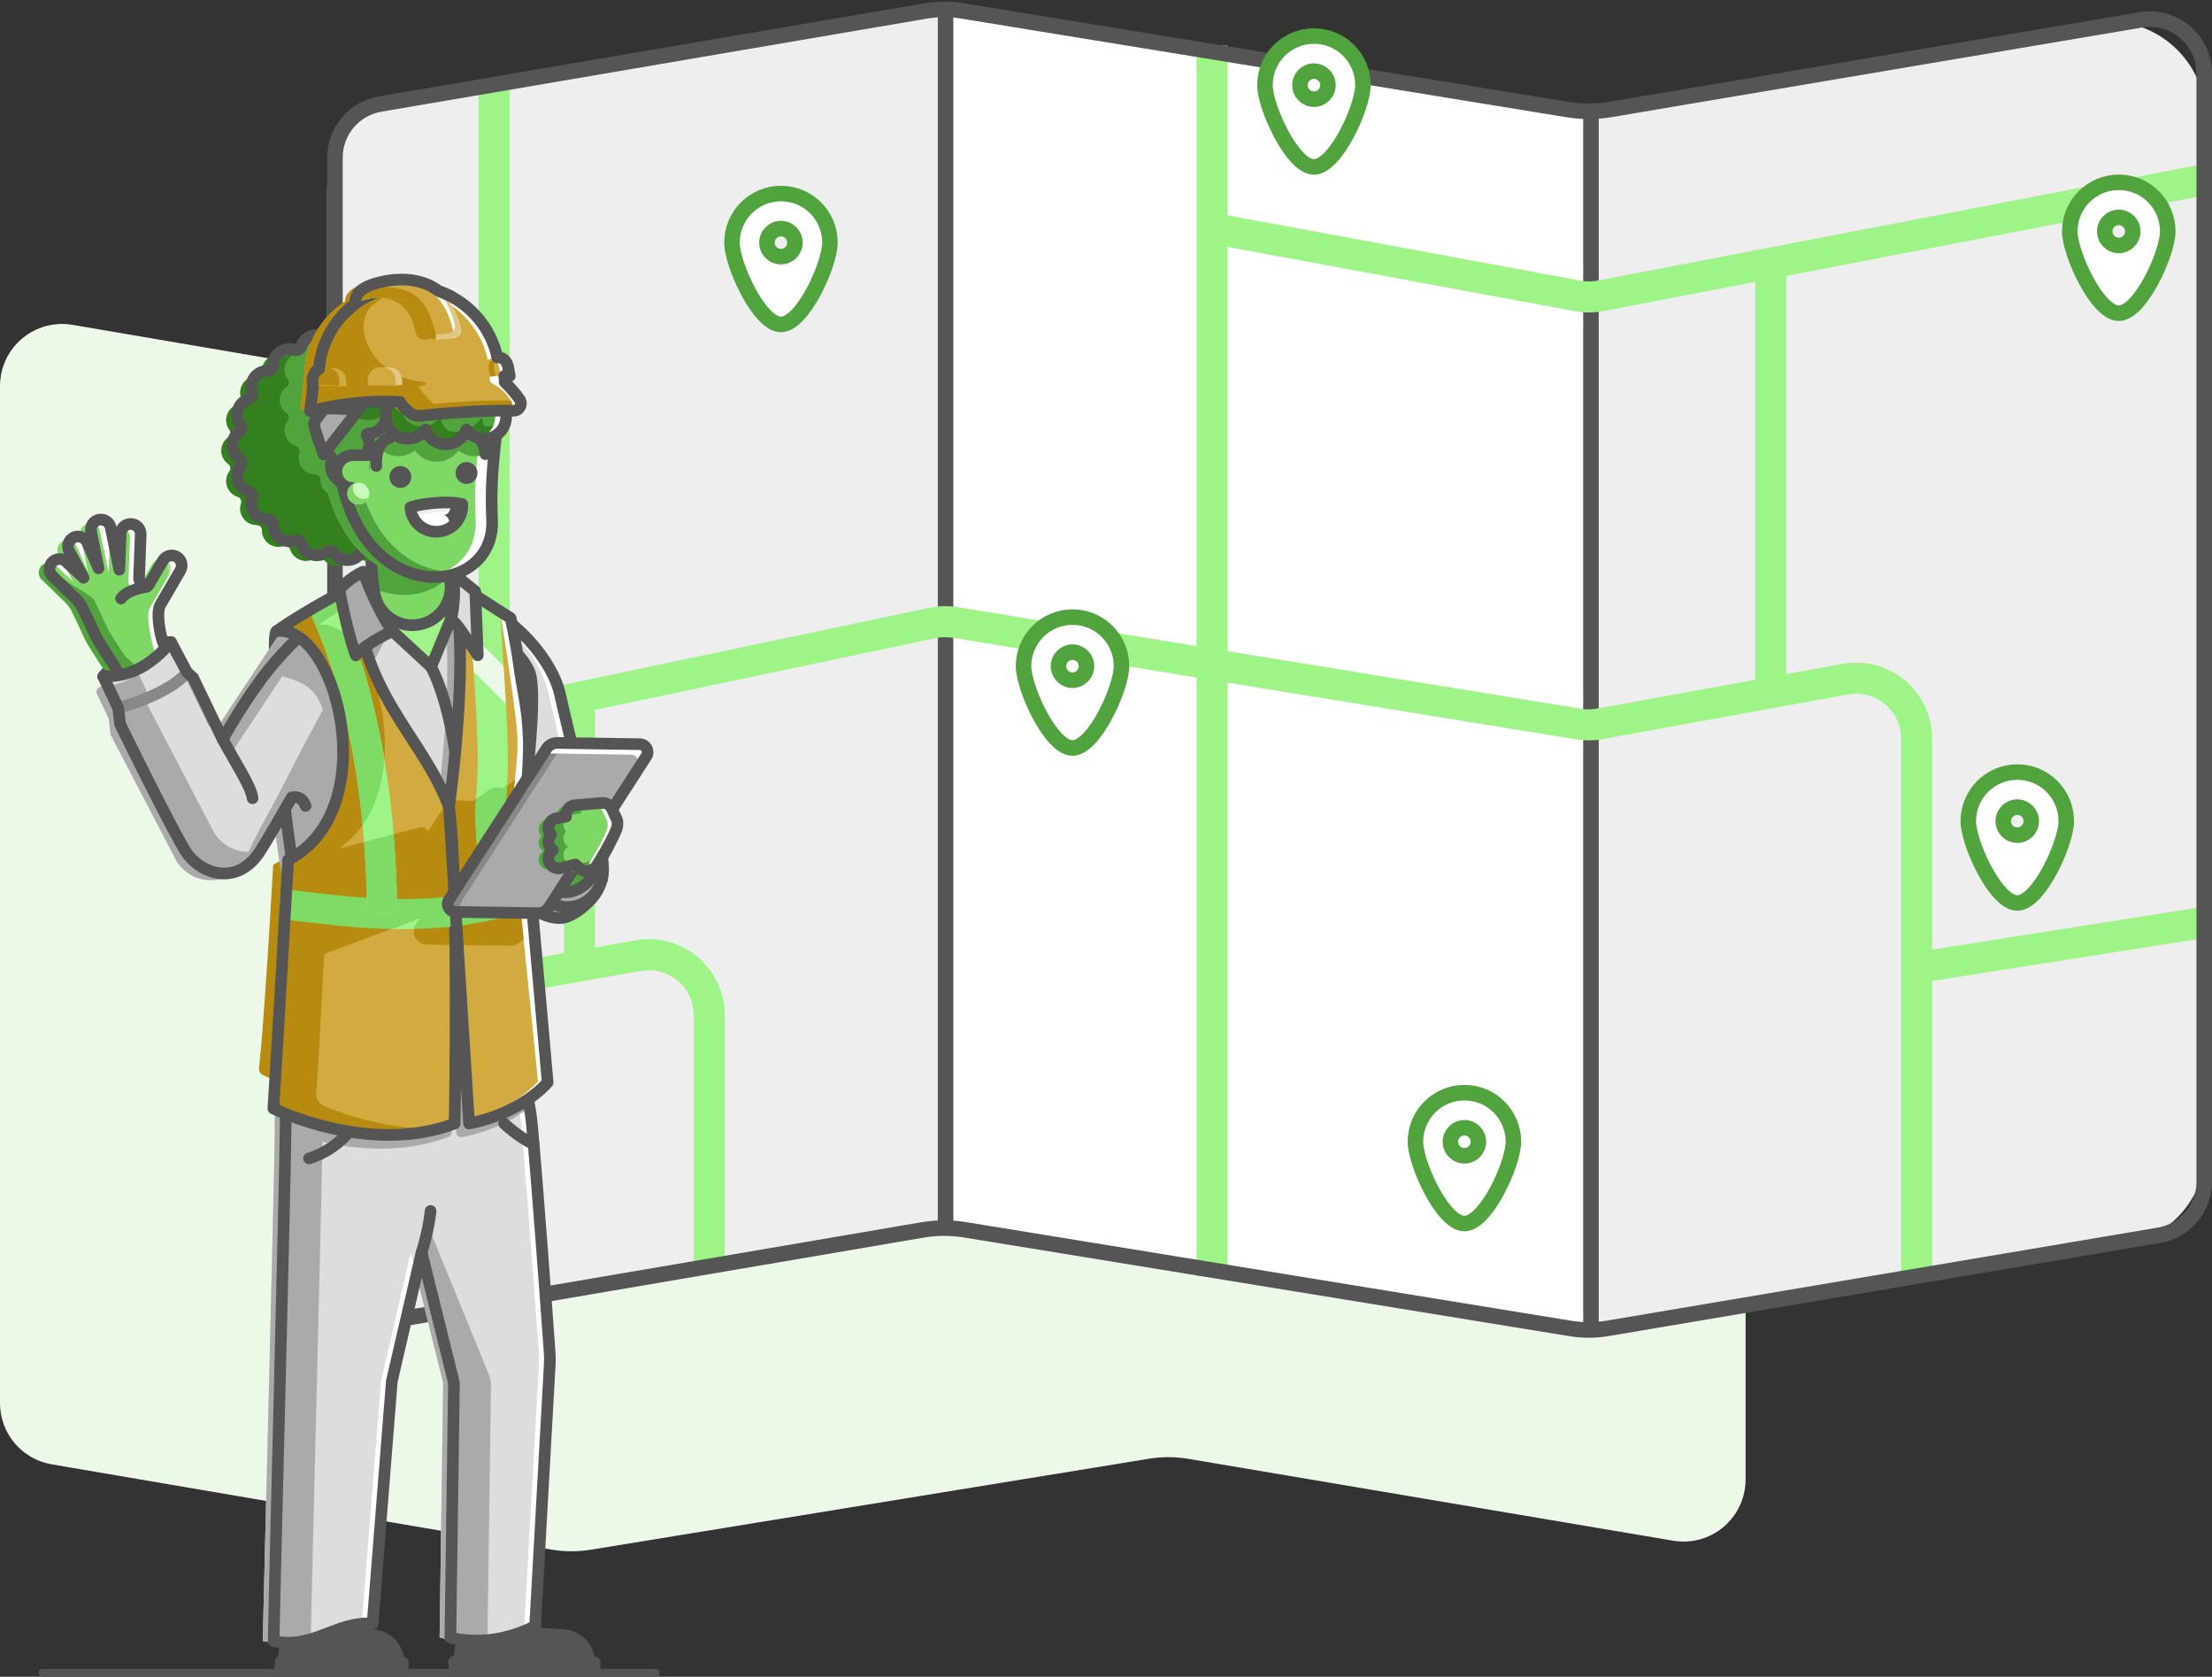 <?xml version="1.0" encoding="UTF-8"?>
<svg width="285px" height="216px" viewBox="0 0 285 216" version="1.1" xmlns="http://www.w3.org/2000/svg" xmlns:xlink="http://www.w3.org/1999/xlink">
    <rect x="0" y="0" width="285" height="216" fill="#333333" stroke="none"/>
    <title>M_MO_JobSites-FieldServices</title>
    <defs>
        <polygon id="path-1" points="0 0 17.036 0 17.036 19.159 0 19.159"></polygon>
    </defs>
    <g id="M_MO_JobSites-FieldServices" stroke="none" stroke-width="1" fill="none" fill-rule="evenodd">
        <g id="Map-Graphic">
            <g id="Map">
                <path d="M6.655,51.668 L71.004,40.691 C72.699,40.402 74.43,40.395 76.127,40.672 L148.027,52.388 C149.715,52.663 151.437,52.658 153.124,52.374 L215.575,41.83 C219.932,41.094 224.06,44.03 224.795,48.386 C224.869,48.826 224.907,49.272 224.907,49.718 L224.907,180.736 C224.907,184.641 222.088,187.975 218.239,188.625 L153.124,199.618 C151.437,199.903 149.715,199.908 148.027,199.633 L76.127,187.916 C74.43,187.64 72.699,187.646 71.004,187.936 L9.345,198.454 C4.99,199.197 0.857,196.268 0.114,191.913 C0.038,191.469 1.83156834e-15,191.019 1.77635684e-15,190.568 L0,59.554 C1.25407146e-15,55.655 2.811,52.324 6.655,51.668 Z" id="Rectangle" fill="#ECF9E8" transform="translate(112.453, 120.151) scale(1, -1) translate(-112.453, -120.151)"></path>
                <path d="M52.508,12.227 L121.174,0.452 L121.174,0.452 L121.174,158.536 L56.719,169.589 C49.938,170.752 43.498,166.197 42.335,159.416 C42.216,158.721 42.156,158.017 42.156,157.311 L42.156,24.505 C42.156,18.437 46.528,13.252 52.508,12.227 Z" id="Rectangle" fill="#EEEEEE"></path>
                <path d="M215.507,12.227 L284.173,0.452 L284.173,0.452 L284.173,158.536 L219.718,169.589 C212.937,170.752 206.497,166.197 205.335,159.416 C205.215,158.721 205.155,158.017 205.155,157.311 L205.155,24.505 C205.155,18.437 209.527,13.252 215.507,12.227 Z" id="Rectangle" fill="#EEEEEE" transform="translate(244.664, 86.269) scale(-1, -1) translate(-244.664, -86.269)"></path>
                <polygon id="Path-17" fill="#FFFFFF" points="121.587 0.452 204.742 14.002 204.742 172.086 121.587 158.536"></polygon>
                <line x1="121.829" y1="0.578" x2="121.829" y2="158.526" id="Path-9" stroke="#555555" stroke-width="2" stroke-linejoin="round"></line>
                <line x1="204.983" y1="14.128" x2="204.983" y2="172.076" id="Path-9" stroke="#555555" stroke-width="2" stroke-linejoin="round"></line>
                <path d="M63.669,10.84 L63.669,82.545 C63.669,86.845 67.155,90.331 71.455,90.331 C71.994,90.331 72.531,90.275 73.059,90.164 L120.165,80.245 C121.105,80.047 122.074,80.025 123.022,80.179 L203.416,93.28 C204.293,93.423 205.188,93.414 206.062,93.255 L237.76,87.488 C241.99,86.718 246.044,89.523 246.814,93.754 C246.897,94.214 246.939,94.68 246.939,95.148 L246.939,164.859 L246.939,164.859" id="Path-10" stroke="#9FF487" stroke-width="4" stroke-linejoin="round"></path>
                <path d="M42.57,130.081 L82.253,123.105 C86.488,122.36 90.525,125.19 91.269,129.425 C91.348,129.87 91.387,130.321 91.387,130.773 L91.387,163.504 L91.387,163.504" id="Path-11" stroke="#9FF487" stroke-width="4" stroke-linejoin="round"></path>
                <line x1="74.667" y1="90.334" x2="74.667" y2="124.661" id="Path-12" stroke="#9FF487" stroke-width="4" stroke-linejoin="round"></line>
                <line x1="156.166" y1="5.872" x2="156.166" y2="164.408" id="Path-13" stroke="#9FF487" stroke-width="4" stroke-linejoin="round"></line>
                <path d="M155.925,29.359 L203.297,38.125 C204.252,38.301 205.231,38.298 206.184,38.114 L284.586,23.035 L284.586,23.035" id="Path-14" stroke="#9FF487" stroke-width="4" stroke-linejoin="round"></path>
                <line x1="228.151" y1="33.875" x2="228.151" y2="88.979" id="Path-15" stroke="#9FF487" stroke-width="4" stroke-linejoin="round"></line>
                <line x1="246.939" y1="124.661" x2="284.173" y2="118.789" id="Path-16" stroke="#9FF487" stroke-width="4" stroke-linejoin="round"></line>
                <path d="M119.196,1.422 C120.782,1.152 122.401,1.146 123.989,1.405 L202.031,14.122 C203.828,14.414 205.66,14.409 207.455,14.106 L275.835,2.562 C277.741,2.24 279.597,2.721 281.057,3.759 C282.517,4.797 283.581,6.393 283.902,8.299 C283.967,8.684 284,9.073 284,9.464 L284,152.225 C284,153.933 283.383,155.517 282.346,156.744 C281.308,157.972 279.85,158.843 278.165,159.127 L207.122,171.122 C205.544,171.388 203.933,171.393 202.353,171.135 L124.311,158.418 C122.505,158.124 120.663,158.131 118.859,158.439 L51.333,169.958 C49.428,170.283 47.571,169.805 46.109,168.769 C44.648,167.733 43.581,166.14 43.256,164.235 C43.19,163.846 43.156,163.452 43.156,163.058 L43.156,20.301 C43.156,18.595 43.771,17.013 44.806,15.787 C45.842,14.56 47.298,13.687 48.979,13.401 Z" id="Rectangle" stroke="#555555" stroke-width="2"></path>
            </g>
            <g id="Pins" transform="translate(94.309, 4.644)" fill="#FFFFFF" stroke="#51A33D" stroke-width="2">
                <path d="M6.312,20.288 C9.798,20.288 12.624,23.099 12.624,26.612 C12.624,29.422 9.117,37.151 6.312,37.151 C3.507,37.151 0,29.422 0,26.612 C0,23.119 2.826,20.288 6.312,20.288 Z M6.312,24.805 C5.316,24.805 4.508,25.614 4.508,26.612 C4.508,27.609 5.316,28.418 6.312,28.418 C7.308,28.418 8.115,27.609 8.115,26.612 C8.115,25.614 7.308,24.805 6.312,24.805 Z" id="Pin"></path>
                <path d="M74.984,0 C78.47,0 81.296,2.81 81.296,6.323 C81.296,9.134 77.789,16.862 74.984,16.862 C72.179,16.862 68.672,9.134 68.672,6.323 C68.672,2.831 71.498,0 74.984,0 Z M74.984,4.517 C73.988,4.517 73.181,5.326 73.181,6.323 C73.181,7.321 73.988,8.13 74.984,8.13 C75.98,8.13 76.787,7.321 76.787,6.323 C76.787,5.326 75.98,4.517 74.984,4.517 Z" id="Pin"></path>
                <path d="M43.876,74.85 C47.362,74.85 50.188,77.66 50.188,81.173 C50.188,83.983 46.681,91.712 43.876,91.712 C41.071,91.712 37.564,83.983 37.564,81.173 C37.564,77.681 40.39,74.85 43.876,74.85 Z M43.876,79.366 C42.88,79.366 42.073,80.175 42.073,81.173 C42.073,82.171 42.88,82.98 43.876,82.98 C44.872,82.98 45.679,82.171 45.679,81.173 C45.679,80.175 44.872,79.366 43.876,79.366 Z" id="Pin"></path>
                <path d="M94.37,136.114 C97.856,136.114 100.682,138.924 100.682,142.437 C100.682,145.248 97.175,152.976 94.37,152.976 C91.565,152.976 88.058,145.248 88.058,142.437 C88.058,138.945 90.884,136.114 94.37,136.114 Z M94.37,140.631 C93.374,140.631 92.567,141.44 92.567,142.437 C92.567,143.435 93.374,144.244 94.37,144.244 C95.366,144.244 96.173,143.435 96.173,142.437 C96.173,141.44 95.366,140.631 94.37,140.631 Z" id="Pin"></path>
                <path d="M178.677,18.843 C182.163,18.843 184.989,21.653 184.989,25.166 C184.989,27.976 181.482,35.705 178.677,35.705 C175.872,35.705 172.365,27.976 172.365,25.166 C172.365,21.674 175.191,18.843 178.677,18.843 Z M178.677,23.359 C177.681,23.359 176.874,24.168 176.874,25.166 C176.874,26.164 177.681,26.973 178.677,26.973 C179.673,26.973 180.48,26.164 180.48,25.166 C180.48,24.168 179.673,23.359 178.677,23.359 Z" id="Pin"></path>
                <path d="M165.603,94.814 C169.089,94.814 171.915,97.624 171.915,101.137 C171.915,103.947 168.408,111.676 165.603,111.676 C162.798,111.676 159.291,103.947 159.291,101.137 C159.291,97.645 162.117,94.814 165.603,94.814 Z M165.603,99.33 C164.607,99.33 163.799,100.139 163.799,101.137 C163.799,102.135 164.607,102.944 165.603,102.944 C166.599,102.944 167.406,102.135 167.406,101.137 C167.406,100.139 166.599,99.33 165.603,99.33 Z" id="Pin"></path>
            </g>
        </g>
        <rect id="Rectangle" fill="#555555" x="5" y="215" width="80" height="1" rx="0.5"></rect>
        <g id="Group-330" transform="translate(5, 36)">
            <path d="M30.603,46.164 C37.312,48.788 41.651,69.457 30.201,75.392 C29.169,93.452 28.575,99.783 28.377,101.603 C28.335,101.992 28.547,102.355 28.905,102.513 C31.502,103.664 42.056,107.82 51.661,104.175 C51.661,104.175 52.224,77.667 50.931,68.616 C47.699,59.565 38.874,53.423 39.071,39.828 C39.071,39.828 34.176,42.349 30.443,44.752 C29.892,45.107 29.992,45.926 30.603,46.164" id="Fill-1" fill="#B78A10"></path>
            <path d="M30.633,45.309 C29.476,46.089 32.765,73.563 32.912,77.645 C33.058,81.727 47.349,41.153 47.349,41.153 L30.633,45.309 Z" id="Stroke-3" stroke="#555555" stroke-width="1.5" stroke-linecap="round" stroke-linejoin="round"></path>
            <path d="M47.349,41.153 C53.109,41.031 58.753,41.514 55.124,54.835 C51.496,68.156 50.831,68.723 50.831,68.723 C50.831,68.723 37.825,51.523 37.992,45.693 C38.16,39.865 44.486,41.214 47.349,41.153" id="Fill-5" fill="#FFFFFF"></path>
            <path d="M47.349,41.153 C53.109,41.031 58.753,41.514 55.124,54.835 C51.496,68.156 50.831,68.723 50.831,68.723 C50.831,68.723 37.825,51.523 37.992,45.693 C38.16,39.865 44.486,41.214 47.349,41.153 Z" id="Stroke-7" stroke="#555555" stroke-width="1.5" stroke-linecap="round" stroke-linejoin="round"></path>
            <path d="M71.608,180 L53.663,180 L53.505,178.06 L54.152,177.894 L54.798,172.888 L63.203,172.888 L64.44,174.429 L67.654,174.647 C69.224,174.754 70.529,175.9 70.838,177.444 L70.961,178.06 L71.608,178.143 L71.608,180 Z" id="Fill-9" fill="#555555"></path>
            <path d="M71.608,180 L53.663,180 L53.505,178.06 L54.152,177.894 L54.798,172.888 L63.203,172.888 L64.44,174.429 L67.654,174.647 C69.224,174.754 70.529,175.9 70.838,177.444 L70.961,178.06 L71.608,178.143 L71.608,180 Z" id="Stroke-11" stroke="#555555" stroke-width="1.5" stroke-linecap="round" stroke-linejoin="round"></path>
            <path d="M46.871,180 L31.011,180 L31.208,177.969 L31.5,177.894 L32.147,172.888 L40.551,172.888 L41.789,174.429 L43.062,174.647 C44.634,174.754 45.938,175.9 46.247,177.444 L46.37,178.06 L46.88,178.125 L46.871,180 Z" id="Fill-13" fill="#555555"></path>
            <path d="M46.871,180 L31.011,180 L31.208,177.969 L31.5,177.894 L32.147,172.888 L40.551,172.888 L41.789,174.429 L43.062,174.647 C44.634,174.754 45.938,175.9 46.247,177.444 L46.37,178.06 L46.88,178.125 L46.871,180 Z" id="Stroke-15" stroke="#555555" stroke-width="1.5" stroke-linecap="round" stroke-linejoin="round"></path>
            <path d="M47.76,47.193 L47.349,46.431 L48.023,40.575 C48.099,40.585 48.174,40.586 48.249,40.597 C49.695,40.815 51.215,41.325 52.675,42.08 C56.277,43.547 60.8,46.203 62.775,49.75 C63.881,51.733 65.073,54.255 66.106,56.567 C66.106,56.565 63.474,53.044 60.721,51.226 C57.968,49.408 51.393,46.936 47.76,47.193" id="Fill-17" fill="#EEEEEE"></path>
            <path d="M33.929,67.821 C33.475,71.63 33.089,75.357 32.805,78.943" id="Stroke-19" stroke="#555555" stroke-width="1.5" stroke-linecap="round" stroke-linejoin="round"></path>
            <path d="M68.849,63.036 C68.849,63.036 65.54,54.711 62.775,49.749 C60.011,44.788 52.253,41.555 49.02,40.909" id="Stroke-21" stroke="#555555" stroke-width="1.5" stroke-linecap="round" stroke-linejoin="round"></path>
            <path d="M60.721,70.136 L63.712,76.679 C64.524,78.455 66.269,79.624 68.221,79.697 C68.286,79.699 68.352,79.701 68.417,79.701 C70.295,79.701 71.643,78.912 72.555,77.259" id="Stroke-23" stroke="#555555" stroke-width="1.5" stroke-linecap="round" stroke-linejoin="round"></path>
            <path d="M47.798,66.679 L45.881,64.925 C45.612,64.679 45.588,64.275 45.816,63.995 L48.31,66.371 L47.798,66.679 Z M52.147,78.141 C53.32,77.422 56.754,74.133 57.132,73.769 L57.194,73.723 C57.301,73.642 57.397,73.553 57.482,73.456 C57.537,73.393 57.58,73.323 57.626,73.254 C57.651,73.217 57.682,73.185 57.704,73.146 C58.081,72.491 58.056,71.646 57.572,71.006 C57.454,70.848 57.312,70.711 57.153,70.598 C57.192,70.048 56.996,69.496 56.593,69.091 C56.563,69.061 56.532,69.032 56.5,69.004 C56.715,68.283 56.497,67.479 55.884,66.968 C55.776,66.878 55.659,66.801 55.537,66.737 C55.61,66.466 55.623,66.179 55.573,65.894 C55.484,65.384 55.2,64.939 54.776,64.642 C53.9,64.028 52.689,64.241 52.074,65.117 L52.013,65.205 C52.001,65.197 51.988,65.188 51.976,65.181 C51.579,64.932 51.105,64.886 50.648,65.026 L46.964,61.516 C46.902,61.457 46.834,61.405 46.765,61.361 C46.737,61.343 46.706,61.331 46.678,61.316 C46.635,61.293 46.593,61.27 46.549,61.252 C46.507,61.235 46.465,61.225 46.422,61.213 C46.39,61.204 46.357,61.193 46.325,61.187 C46.271,61.177 46.218,61.172 46.164,61.168 C46.142,61.167 46.121,61.164 46.098,61.164 C46.035,61.162 45.973,61.167 45.91,61.175 C45.898,61.177 45.887,61.177 45.875,61.179 C45.805,61.19 45.737,61.207 45.67,61.23 C45.665,61.231 45.662,61.232 45.657,61.234 C45.586,61.257 45.517,61.288 45.45,61.325 C45.449,61.326 45.449,61.326 45.449,61.326 C45.336,61.388 45.229,61.462 45.136,61.56 C44.643,62.077 44.663,62.896 45.18,63.388 L45.347,63.549 C45.344,63.553 45.338,63.554 45.335,63.558 C44.864,64.105 44.912,64.915 45.444,65.402 L47.218,67.026 C46.747,67.363 46.438,67.9 46.403,68.489 C46.36,68.759 46.08,70.478 45.989,70.94 L45.965,71.062 C45.921,71.299 45.845,71.689 45.709,72.072 C45.693,72.113 45.678,72.156 45.661,72.195 C45.65,72.223 45.638,72.25 45.626,72.277 C45.621,72.289 45.614,72.3 45.609,72.312 C45.221,72.055 44.952,71.926 44.91,71.907 C44.899,71.902 44.888,71.903 44.876,71.899 C44.822,71.878 44.767,71.864 44.711,71.858 C44.694,71.857 44.68,71.853 44.664,71.852 C44.595,71.85 44.526,71.858 44.46,71.879 C44.446,71.882 44.434,71.89 44.422,71.894 C44.387,71.907 44.351,71.918 44.318,71.937 L34.434,77.695 L35.816,63.982 C35.851,63.627 35.592,63.309 35.237,63.274 L35.596,59.704 C35.655,59.123 35.611,58.557 35.486,58.018 C37.867,57.277 39.966,56.746 41.53,56.366 C39.562,52.852 37.983,49.392 38.889,47.022 C38.889,47.022 38.756,47.018 38.521,47.031 C38.62,46.574 38.74,46.152 38.878,45.791 C38.878,45.791 33.857,47.464 29.589,50.341 C28.16,58.116 31.249,76.555 31.249,76.555 C31.249,76.555 30.923,84.945 30.625,93.374 L49.942,81.313 C49.999,81.277 50.047,81.231 50.09,81.181 C50.093,81.177 50.099,81.175 50.103,81.17 C50.109,81.163 50.11,81.152 50.116,81.145 C50.158,81.088 50.191,81.026 50.212,80.96 C50.215,80.951 50.22,80.944 50.222,80.936 C50.237,80.879 50.247,80.821 50.246,80.761 C50.246,80.744 50.241,80.728 50.24,80.711 C50.239,80.703 50.242,80.695 50.242,80.687 C50.179,80.179 50.092,79.707 49.993,79.252 C50.229,79.125 50.536,78.973 50.853,78.817 C51.342,78.575 51.847,78.325 52.147,78.141 L52.147,78.141 Z" id="Fill-25" fill="#AAAAAA"></path>
            <path d="M52.383,41.069 C59.004,40.743 65.968,48.167 67.147,53.412 C68.327,58.658 71.079,69.698 71.079,69.698 C72.085,72.334 74.059,76.652 71.168,79.837 C70.059,81.059 68.4,82.269 67.171,82.269 C66.63,82.269 66.087,82.185 65.558,82.012 C63.828,81.444 62.524,80.009 62.125,78.232 L58.079,60.237" id="Fill-27" fill="#FFFFFF"></path>
            <path d="M53.986,43.64 C60.607,43.313 64.613,48.545 65.793,53.791 C66.972,59.037 69.724,70.077 69.724,70.077 C70.73,72.713 72.705,77.031 69.813,80.216 C68.704,81.438 67.045,82.648 65.816,82.648 C65.276,82.648 64.732,82.564 64.203,82.391 C62.474,81.823 61.169,80.387 60.77,78.611 L57.655,60.423" id="Fill-29" fill="#DDDDDD"></path>
            <path d="M68.037,81.169 C66.307,80.601 65.003,79.166 64.603,77.389 L60.558,59.394 L55.203,41.374 C54.268,41.137 53.322,41.023 52.383,41.069 L58.079,60.237 L62.125,78.232 C62.524,80.009 63.828,81.444 65.558,82.012 C66.087,82.185 66.63,82.27 67.171,82.27 C67.83,82.27 68.612,81.917 69.368,81.404 C68.921,81.38 68.474,81.312 68.037,81.169" id="Fill-31" fill="#AAAAAA"></path>
            <path d="M52.383,41.069 C59.004,40.743 65.968,48.167 67.147,53.412 C68.327,58.658 71.079,69.698 71.079,69.698 C72.085,72.334 74.059,76.652 71.168,79.837 C70.059,81.059 68.4,82.269 67.171,82.269 C66.63,82.269 66.087,82.185 65.558,82.012 C63.828,81.444 62.524,80.009 62.125,78.232 L58.079,60.237" id="Stroke-33" stroke="#555555" stroke-width="1.5" stroke-linecap="round" stroke-linejoin="round"></path>
            <path d="M72.712,75.995 C72.712,78.673 70.658,80.844 68.126,80.844 C65.593,80.844 63.54,78.673 63.54,75.995 C63.54,73.317 65.593,71.146 68.126,71.146 C70.658,71.146 72.712,73.317 72.712,75.995" id="Fill-35" fill="#AAAAAA"></path>
            <path d="M72.712,75.995 C72.712,78.673 70.658,80.844 68.126,80.844 C65.593,80.844 63.54,78.673 63.54,75.995 C63.54,73.317 65.593,71.146 68.126,71.146 C70.658,71.146 72.712,73.317 72.712,75.995 Z" id="Stroke-37" stroke="#555555" stroke-width="1.5" stroke-linecap="round" stroke-linejoin="round"></path>
            <path d="M62.738,75.468 C62.985,73.24 66.01,70.692 70.809,69.698" id="Stroke-39" stroke="#555555" stroke-width="1.5" stroke-linecap="round" stroke-linejoin="round"></path>
            <path d="M53.078,41.757 C52.999,44.006 52.681,45.282 52.244,47.21 C51.807,49.138 48.294,54.184 48.374,57.332" id="Stroke-41" stroke="#555555" stroke-width="1.5" stroke-linecap="round" stroke-linejoin="round"></path>
            <path d="M51.451,107.68 C51.866,96.229 51.096,64.328 50.008,58.912 C48.919,53.497 41.939,44.755 43.685,40.192 C43.685,40.192 36.386,39.984 31.957,48.037 C31.957,48.037 30.851,50.117 30.469,50.871 C30.088,51.625 51.451,107.68 51.451,107.68" id="Fill-43" fill="#FFFFFF"></path>
            <path d="M51.565,110.281 C51.98,98.831 52.405,66.537 49.805,58.604 C48.085,53.355 40.622,44.755 42.368,40.192 C42.368,40.192 35.069,39.984 30.64,48.037 C30.64,48.037 29.533,50.118 29.152,50.871 C29.02,51.13 31.462,57.933 34.721,66.746 C35.202,68.046 31.681,69.33 32.186,70.736 C38.212,87.508 51.565,110.281 51.565,110.281" id="Fill-45" fill="#DDDDDD"></path>
            <path d="M47.798,66.679 L45.881,64.925 C45.612,64.679 45.588,64.275 45.816,63.995 L48.31,66.371 L47.798,66.679 Z M51.71,78.384 C51.568,73.378 51.322,68.691 50.928,64.969 C50.834,64.982 50.741,64.998 50.648,65.026 L46.964,61.516 C46.902,61.457 46.834,61.405 46.765,61.361 C46.737,61.343 46.706,61.331 46.678,61.316 C46.635,61.293 46.593,61.27 46.549,61.252 C46.507,61.235 46.465,61.225 46.422,61.213 C46.39,61.204 46.357,61.193 46.325,61.187 C46.271,61.177 46.218,61.172 46.164,61.168 C46.142,61.167 46.121,61.163 46.098,61.163 C46.035,61.162 45.973,61.167 45.91,61.175 C45.898,61.177 45.887,61.177 45.875,61.179 C45.805,61.19 45.737,61.207 45.67,61.23 C45.665,61.231 45.662,61.232 45.657,61.234 C45.586,61.257 45.517,61.288 45.45,61.325 C45.449,61.326 45.449,61.326 45.449,61.326 C45.336,61.388 45.229,61.462 45.136,61.56 C44.643,62.077 44.663,62.896 45.18,63.388 L45.347,63.549 C45.344,63.553 45.338,63.554 45.335,63.558 C44.864,64.105 44.912,64.915 45.444,65.402 L47.218,67.026 C46.747,67.363 46.438,67.9 46.403,68.489 C46.36,68.759 46.08,70.478 45.989,70.94 L45.965,71.062 C45.921,71.299 45.845,71.689 45.709,72.072 C45.693,72.113 45.678,72.156 45.661,72.195 C45.65,72.223 45.638,72.25 45.626,72.277 C45.621,72.289 45.614,72.3 45.609,72.312 C45.221,72.055 44.952,71.926 44.91,71.907 C44.899,71.902 44.888,71.903 44.876,71.899 C44.822,71.878 44.767,71.864 44.711,71.858 C44.694,71.857 44.68,71.853 44.664,71.852 C44.595,71.85 44.526,71.858 44.46,71.879 C44.446,71.882 44.434,71.89 44.422,71.894 C44.387,71.907 44.351,71.918 44.318,71.937 L34.839,77.46 C36.293,80.887 37.918,84.397 39.571,87.789 L49.942,81.313 C49.999,81.277 50.047,81.231 50.09,81.181 C50.093,81.177 50.099,81.175 50.103,81.17 C50.109,81.163 50.11,81.152 50.116,81.145 C50.158,81.088 50.191,81.026 50.212,80.96 C50.215,80.951 50.22,80.944 50.222,80.936 C50.237,80.879 50.247,80.821 50.246,80.761 C50.246,80.744 50.241,80.728 50.24,80.711 C50.239,80.703 50.242,80.695 50.242,80.687 C50.179,80.179 50.092,79.707 49.993,79.252 C50.229,79.125 50.536,78.973 50.853,78.817 C51.151,78.669 51.45,78.52 51.71,78.384 L51.71,78.384 Z" id="Fill-47" fill="#AAAAAA"></path>
            <path d="M42.368,40.193 C42.368,40.193 35.068,39.984 30.64,48.037 C30.64,48.037 29.533,50.117 29.151,50.871 C29.095,50.984 29.523,52.332 30.294,54.543 C36.029,51.805 42.494,50.19 45.798,49.388 C43.831,45.874 41.461,42.563 42.368,40.193" id="Fill-49" fill="#AAAAAA"></path>
            <path d="M47.705,63.601 C47.705,63.601 40.096,63.956 37.79,63.601 C37.79,63.601 38.255,66.545 38.193,68.956 C38.13,71.368 37.99,71.629 37.99,72.684 C37.99,74.273 38.936,75.838 40.696,75.996 C41.64,76.08 42.691,76.145 43.684,76.144 C45.563,76.144 47.322,74.689 47.577,72.758 C47.832,70.827 47.866,71.269 47.951,68.893 C48.034,66.517 47.705,63.601 47.705,63.601 Z" id="Stroke-51" stroke="#555555" stroke-width="1.5" stroke-linecap="round" stroke-linejoin="round"></path>
            <path d="M30.978,49.878 C35.701,40.909 43.685,40.193 43.685,40.193 C41.94,44.755 48.348,53.644 50.008,58.912 C50.514,60.521 50.992,63.792 51.218,68.024 C51.326,70.038 50.991,72.07 51.08,74.434 C51.515,86.003 51.705,100.671 51.451,107.68" id="Stroke-53" stroke="#555555" stroke-width="1.5" stroke-linecap="round" stroke-linejoin="round"></path>
            <path d="M60.013,54.94 C60.232,57.023 62.409,64.465 62.475,68.516 C62.527,71.671 61.747,71.608 61.747,74.229 C61.747,74.229 59.529,72.585 59.134,70.858 C58.738,69.131 58.999,60.037 58.935,58.718 C58.87,57.4 60.013,54.94 60.013,54.94" id="Fill-55" fill="#DDDDDD"></path>
            <path d="M62.816,67.857 C62.75,63.806 59.315,56.918 59.096,54.835 C59.096,54.835 58.876,55.025 58.592,55.834 C58.461,56.206 58.426,56.602 58.483,56.993 C58.958,60.258 61.132,64.371 61.185,67.594 C61.22,69.747 60.774,70.612 60.508,71.969 C60.39,72.573 60.241,74.502 60.694,74.918 C61.084,75.277 61.933,76.144 61.933,76.144 C61.933,73.523 62.868,71.012 62.816,67.857" id="Fill-57" fill="#FFFFFF"></path>
            <path d="M58.935,54.509 C59.897,56.381 62.749,63.611 62.815,67.662 C62.866,70.817 61.747,71.607 61.747,74.228 L61.832,78.943" id="Stroke-59" stroke="#555555" stroke-width="1.5" stroke-linecap="round" stroke-linejoin="round"></path>
            <path d="M61.596,99.506 C56.3,100.621 47.107,101.338 31.757,99.513" id="Stroke-61" stroke="#555555" stroke-width="1.5" stroke-linecap="round" stroke-linejoin="round"></path>
            <path d="M59.301,63.176 C59.301,63.176 55.932,63.466 54.93,63.353 C54.93,63.353 55.503,66.601 55.503,68.866 C55.503,71.13 54.676,73.383 54.703,74.204 C54.731,75.025 55.427,75.663 56.248,75.617 L58.248,75.507 C59.045,75.463 59.284,75.27 59.518,74.111 C59.751,72.952 60.242,70.886 60.242,68.723 C60.242,66.559 59.301,63.176 59.301,63.176 Z" id="Stroke-63" stroke="#555555" stroke-width="1.5" stroke-linecap="round" stroke-linejoin="round"></path>
            <path d="M57.994,71.147 L54.502,43.83 C54.241,43.672 53.981,43.518 53.725,43.374 L52.559,47.367 C52.559,47.367 52.589,62.179 51.783,66.282 C50.978,70.386 51.875,74.918 51.875,74.918 L57.994,71.147 Z" id="Fill-65" fill="#AAAAAA"></path>
            <path d="M48.8,54.816 L53.709,44.7 L52.674,42.08 C56.012,43.347 61.768,47.165 63.192,50.516 C64.616,53.867 61.743,73.071 61.743,73.071 C61.666,75.073 61.895,84.095 62.257,94.527 C62.305,95.938 61.688,98.223 61.79,99.465 C61.994,101.923 63.174,104.916 63.539,108.93 C64.431,118.716 65.874,138.982 65.874,138.982 L63.949,173.454 C58.08,176.512 53.031,174.942 53.031,174.942 L53.486,142.139 L49.322,125.349 L45.482,141.939 L43.004,173.171 C38.386,172.763 35.271,176.552 30.261,175.393 C30.261,172.941 31.787,114.425 31.787,109.798 C31.787,105.171 32.895,76.555 32.895,76.555 C32.895,76.555 29.012,53.393 31.958,48.037 C36.387,39.984 43.685,40.192 43.685,40.192 C42.098,44.372 48.8,54.816 48.8,54.816" id="Fill-67" fill="#FFFFFF"></path>
            <path d="M51.284,42.08 C54.62,43.347 60.376,47.165 61.801,50.516 C63.225,53.867 60.352,73.071 60.352,73.071 C60.274,75.073 60.504,84.095 60.865,94.527 C60.914,95.938 60.296,98.224 60.4,99.465 C60.603,101.923 61.783,104.916 62.149,108.929 C63.041,118.716 64.483,138.982 64.483,138.982 L62.558,173.454 C56.689,176.512 51.64,174.942 51.64,174.942 L52.096,142.138 L47.931,125.349 L44.091,141.94 L41.613,173.171 C36.995,172.763 33.88,176.551 28.87,175.393 C28.87,172.94 30.395,114.425 30.395,109.798 C30.395,105.171 31.504,76.555 31.504,76.555 C31.504,76.555 27.621,53.394 30.566,48.037 C34.995,39.984 42.294,40.192 42.294,40.192 C40.707,44.373 51.284,42.08 51.284,42.08" id="Fill-69" fill="#DDDDDD"></path>
            <path d="M61.79,99.465 C61.688,98.223 62.305,95.938 62.257,94.526 C61.895,84.095 61.665,75.072 61.743,73.071 C61.743,73.071 61.807,72.649 61.908,71.932 L61.707,69.945 C61.585,69.166 60.962,54.523 60.95,52.829 C60.936,50.88 60.8,48.793 60.67,47.216 C58.289,44.96 54.931,42.936 52.674,42.08 L52.975,42.842 C52.645,42.675 52.327,42.525 52.019,42.387 C53.386,48.663 52.125,61.333 51.502,66.619 C50.406,64.29 49.009,62.126 47.55,59.869 C44.088,54.516 40.509,48.979 40.627,40.361 C38.333,40.777 34.139,42.22 31.056,47.202 C33.116,47.874 35.438,51.635 36.074,55.738 C36.567,58.921 33.575,62.373 30.682,66.548 C30.828,67.503 31.504,76.554 31.504,76.554 C31.504,76.554 30.481,102.967 30.4,109.142 C32.866,110.157 38.109,111.974 44.052,111.974 C46.884,111.974 49.876,111.56 52.799,110.45 C53.046,110.357 53.211,110.122 53.216,109.857 C53.223,109.477 53.273,106.576 53.308,102.441 L53.781,109.887 C53.792,110.073 53.884,110.245 54.032,110.359 C54.145,110.446 54.284,110.493 54.426,110.493 C54.467,110.493 54.51,110.489 54.551,110.48 C58.721,109.653 61.562,107.949 63.231,106.648 C62.735,103.749 61.953,101.431 61.79,99.465" id="Fill-71" fill="#AAAAAA"></path>
            <path d="M57.814,174.553 L58.258,142.528 C58.266,142.014 58.169,141.504 57.974,141.028 L50.176,121.979 L48.848,129.05 L52.096,142.138 L51.64,174.942 C51.64,174.942 54.816,175.919 59.053,174.807 C58.269,174.692 57.814,174.553 57.814,174.553" id="Fill-73" fill="#AAAAAA"></path>
            <path d="M36.569,109.409 C36.569,104.782 37.678,76.166 37.678,76.166 C37.678,76.166 33.794,53.005 36.741,47.648 C38.304,44.805 40.225,42.994 42.057,41.838 C42.045,41.226 42.114,40.668 42.294,40.192 C42.294,40.192 34.995,39.984 30.566,48.037 C27.621,53.393 31.504,76.555 31.504,76.555 C31.504,76.555 30.395,105.171 30.395,109.798 C30.395,114.426 28.87,172.941 28.87,175.393 C31.232,175.939 33.172,175.384 35.047,174.689 C35.123,169.513 36.569,113.916 36.569,109.409" id="Fill-75" fill="#AAAAAA"></path>
            <path d="M52.675,42.08 C56.011,43.347 61.767,47.165 63.192,50.516 C64.616,53.867 61.743,73.071 61.743,73.071 C61.665,75.073 61.895,84.095 62.256,94.527 C62.305,95.938 61.687,98.224 61.791,99.465 C61.994,101.923 63.174,104.916 63.54,108.929 C64.327,117.57 65.543,134.375 65.818,138.196 C65.855,138.722 65.859,139.245 65.83,139.771 L63.949,173.454 C58.08,176.512 53.031,174.942 53.031,174.942 L53.487,142.138 L49.322,125.349 L45.482,141.94 L43.004,173.171 C38.386,172.763 35.271,176.551 30.261,175.393 C30.261,172.94 31.786,114.425 31.786,109.798 C31.786,105.171 32.895,76.555 32.895,76.555 C32.895,76.555 29.012,53.394 31.957,48.037 C36.386,39.984 43.685,40.192 43.685,40.192 C42.098,44.373 52.675,42.08 52.675,42.08 Z" id="Stroke-77" stroke="#555555" stroke-width="1.5" stroke-linecap="round" stroke-linejoin="round"></path>
            <path d="M49.321,125.349 C49.321,125.349 50.153,122.895 50.48,119.994" id="Stroke-79" stroke="#555555" stroke-width="1.5" stroke-linecap="round" stroke-linejoin="round"></path>
            <path d="M34.819,113.228 C34.819,113.228 38.49,112.266 40.762,108.73" id="Stroke-81" stroke="#555555" stroke-width="1.5" stroke-linecap="round" stroke-linejoin="round"></path>
            <path d="M59.949,108.73 C59.949,108.73 61.804,110.507 63.756,111.38" id="Stroke-83" stroke="#555555" stroke-width="1.5" stroke-linecap="round" stroke-linejoin="round"></path>
            <path d="M50.542,49.902 C50.542,49.902 54.033,55.947 54.28,69.058" id="Stroke-85" stroke="#555555" stroke-width="1.5" stroke-linecap="round" stroke-linejoin="round"></path>
            <path d="M17.042,46.722 C12.215,46.722 9.303,49.788 8.302,51.144 C10.721,52.852 17.042,57.554 17.042,57.554 L17.042,46.722 Z" id="Stroke-87" stroke="#555555" stroke-width="1.5" stroke-linecap="round" stroke-linejoin="round"></path>
            <path d="M1.897,36.273 C2.47,35.848 3.28,35.967 3.706,36.541 L5.77,38.425 L3.874,34.915 C3.572,34.221 3.926,33.406 4.666,33.166 C5.31,32.958 6.003,33.327 6.274,33.948 L7.697,37.209 L6.744,32.549 C6.616,31.919 6.924,31.245 7.525,31.014 C8.29,30.721 9.106,31.189 9.264,31.96 L10.373,37.384 L10.542,32.74 C10.568,32.027 11.168,31.469 11.882,31.496 C12.592,31.517 13.152,32.122 13.126,32.835 L12.916,38.588 C13.003,38.801 13.099,39.038 13.2,39.289 C13.365,39.698 13.928,39.74 14.149,39.36 L15.962,36.249 C16.303,35.665 17.033,35.378 17.648,35.66 C18.356,35.983 18.615,36.834 18.234,37.49 L15.651,41.921 C15.092,42.879 15.597,45.53 15.942,46.584 C16.392,47.958 10.707,51.038 9.617,49.569 C9.33,49.182 7.561,46.467 7.285,45.839 C6.806,44.749 6.083,43.241 5.653,42.355 C5.427,41.889 5.124,41.474 4.75,41.116 C3.727,40.137 1.628,38.082 1.628,38.082 C1.203,37.508 1.323,36.698 1.897,36.273" id="Fill-89" fill="#FFFFFF"></path>
            <g id="Group-93" transform="translate(0, 31.376)">
                <mask id="mask-2" fill="white">
                    <use xlink:href="#path-1"></use>
                </mask>
                <g id="Clip-92"></g>
                <path d="M0.523,5.347 C1.096,4.922 1.906,5.041 2.332,5.616 L4.396,7.499 L2.5,3.989 C2.198,3.295 2.552,2.48 3.292,2.24 C3.936,2.032 4.63,2.402 4.9,3.022 L6.323,6.283 L5.37,1.623 C5.242,0.993 5.55,0.319 6.151,0.088 C6.916,-0.205 7.732,0.264 7.89,1.034 L8.999,6.459 L9.168,1.815 C9.194,1.101 9.794,0.544 10.508,0.57 C11.218,0.591 11.778,1.196 11.752,1.909 L11.542,7.662 C11.629,7.875 11.725,8.112 11.827,8.363 C11.991,8.772 12.554,8.815 12.775,8.434 L14.589,5.323 C14.929,4.739 15.659,4.452 16.274,4.734 C16.982,5.057 17.241,5.908 16.86,6.564 L14.278,10.995 C13.718,11.953 14.623,15.691 14.968,16.745 C15.418,18.119 9.333,20.112 8.243,18.643 C7.957,18.256 6.188,15.541 5.912,14.913 C5.432,13.823 4.709,12.315 4.279,11.429 C4.053,10.964 3.75,10.548 3.377,10.19 C2.353,9.211 0.254,7.156 0.254,7.156 C-0.171,6.582 -0.051,5.773 0.523,5.347" id="Fill-91" fill="#7FD865" mask="url(#mask-2)"></path>
            </g>
            <path d="M11.086,48.479 C10.799,48.093 9.03,45.377 8.754,44.75 C8.275,43.659 7.552,42.151 7.122,41.265 C6.896,40.8 4.216,39.313 4.216,39.313 L0.577,36.691 C0.56,36.702 0.54,36.71 0.523,36.723 C-0.051,37.149 -0.171,37.958 0.255,38.532 C0.255,38.532 2.352,40.587 3.377,41.566 C3.75,41.924 4.053,42.34 4.279,42.805 C4.709,43.691 5.432,45.199 5.912,46.289 C6.188,46.917 7.957,49.632 8.243,50.019 C8.814,50.788 13.138,51.571 12.448,49.957 C12.12,49.189 11.483,49.015 11.086,48.479" id="Fill-94" fill="#51A33D"></path>
            <path d="M17.127,49.491 C16.911,49.07 15.941,46.585 15.941,46.585 C15.596,45.53 15.092,42.879 15.651,41.921 L18.233,37.49 C18.615,36.834 18.356,35.983 17.648,35.66 C17.033,35.378 16.303,35.665 15.963,36.249 L14.149,39.36 C13.927,39.741 13.365,39.697 13.2,39.289 C13.099,39.038 13.003,38.801 12.916,38.587 L13.126,32.835 C13.152,32.121 12.592,31.516 11.881,31.496 C11.168,31.47 10.568,32.027 10.542,32.741 L10.373,37.385 L9.264,31.96 C9.106,31.189 8.29,30.721 7.525,31.014 C6.924,31.245 6.615,31.919 6.744,32.549 L7.697,37.209 L6.274,33.948 C6.003,33.328 5.31,32.958 4.667,33.166 C3.926,33.405 3.571,34.22 3.874,34.915 L5.77,38.425 L3.705,36.541 C3.28,35.967 2.47,35.848 1.897,36.273 C1.323,36.699 1.203,37.508 1.629,38.082 C1.629,38.082 3.727,40.136 4.751,41.116 C5.124,41.473 5.428,41.89 5.653,42.355 C6.083,43.241 6.807,44.749 7.286,45.839 C7.562,46.467 9.33,49.182 9.617,49.569 C9.617,49.569 10.582,51.393 10.715,51.668" id="Stroke-96" stroke="#555555" stroke-width="1.5" stroke-linecap="round" stroke-linejoin="round"></path>
            <path d="M13.829,39.601 C13.829,39.601 11.431,39.917 10.602,41.102" id="Stroke-98" stroke="#555555" stroke-width="1.5" stroke-linecap="round" stroke-linejoin="round"></path>
            <path d="M23.52,76.323 C23.425,76.323 23.33,76.321 23.235,76.315 C21.326,76.21 19.63,75.061 18.826,73.326 L10.598,57.55 L10.366,55.502 L8.436,51.436 C12.12,51.446 14.512,49.986 17.177,47.014 L19.236,50.911 L20.017,51.605 L23.825,59.535 L31.607,47.781 C33.086,45.336 39.775,39.836 45.931,39.836 C48.788,39.836 42.205,50.9 40.727,53.345 L27.945,73.828 C27.005,75.382 25.323,76.323 23.52,76.323" id="Fill-100" fill="#DDDDDD"></path>
            <path d="M17.312,48.93 L18.093,49.625 L21.9,57.554 L22.465,56.702 L20.017,51.606 L19.236,50.911 L17.177,47.014 C16.987,47.225 16.801,47.412 16.613,47.608 L17.312,48.93 Z" id="Fill-102" fill="#AAAAAA"></path>
            <path d="M45.931,39.836 C45.466,39.836 44.997,39.876 44.528,39.936 C43.644,43.262 39.877,49.587 38.803,51.364 C38.803,51.364 33.992,60.151 32.04,64.09 C30.089,68.029 26.414,74.129 26.395,75.619 L29.349,72.289 L40.728,53.345 C42.206,50.9 48.788,39.836 45.931,39.836" id="Fill-104" fill="#AAAAAA"></path>
            <path d="M24.658,61.225 L32.44,49.471 C33.778,47.258 39.382,42.559 44.997,41.681 C45.728,39.746 45.919,38.323 44.896,38.323 C38.738,38.323 32.05,43.823 30.571,46.268 L22.981,57.732 L24.658,61.225 Z" id="Fill-106" fill="#AAAAAA"></path>
            <polygon id="Fill-108" fill="#AAAAAA" points="20.07 52.601 20.273 52.782 18.982 50.093 18.534 49.694"></polygon>
            <path d="M15.837,48.131 L15.809,48.08 C15.775,48.12 15.74,48.151 15.705,48.191 C15.75,48.173 15.792,48.149 15.837,48.131" id="Fill-110" fill="#AAAAAA"></path>
            <path d="M27.003,73.736 C26.909,73.736 26.814,73.733 26.719,73.728 C24.81,73.622 23.114,72.474 22.31,70.738 L14.081,54.962 L13.85,52.914 L12.842,50.79 C11.405,51.778 9.879,52.336 8.021,52.47 C7.572,52.503 7.294,52.975 7.487,53.382 L8.999,56.568 L9.231,58.617 L17.46,74.393 C18.263,76.128 19.959,77.277 21.868,77.383 C21.964,77.387 22.058,77.39 22.153,77.39 C23.956,77.39 25.638,76.448 26.578,74.894 L27.314,73.715 C27.21,73.722 27.108,73.736 27.003,73.736" id="Fill-112" fill="#AAAAAA"></path>
            <path d="M10.232,55.21 C10.232,55.21 16.676,53.534 19.102,50.62" id="Stroke-114" stroke="#888888" stroke-width="1.5" stroke-linecap="round" stroke-linejoin="round"></path>
            <path d="M45.931,39.836 C39.774,39.836 33.086,45.336 31.607,47.781 L29.635,50.759 C29.679,50.768 29.717,50.782 29.763,50.79 C35.878,51.897 36.139,53.628 37.472,58.296 L39.296,55.639 L40.728,53.345 C42.206,50.9 48.788,39.836 45.931,39.836" id="Fill-116" fill="#AAAAAA"></path>
            <path d="M46.17,39.634 C38.953,41.413 34.365,44.434 29.731,50.119 C26.622,53.934 23.69,59.243 23.69,59.243 L19.883,51.313 L19.102,50.62 L17.042,46.722 C14.377,49.695 11.986,51.154 8.302,51.144 L10.232,55.21 L10.464,57.258 C10.464,57.258 17.039,70.694 18.901,73.636 C20.762,76.578 25.533,78.302 28.516,73.636 C29.468,72.146 30.973,69.558 32.581,66.726 C32.581,66.726 33.841,66.297 34.372,67.821" id="Stroke-118" stroke="#555555" stroke-width="1.5" stroke-linecap="round" stroke-linejoin="round"></path>
            <path d="M23.69,59.243 C25.16,61.965 27.394,65.363 27.539,66.825" id="Stroke-120" stroke="#555555" stroke-width="1.5" stroke-linecap="round" stroke-linejoin="round"></path>
            <path d="M53.091,39.237 C52.668,38.221 57.098,41.323 60.796,43.629 C60.796,43.629 61.423,46.375 61.911,49.903 C62.392,53.376 62.939,54.869 63.117,58.964 C63.287,62.866 62.466,68.987 62.53,69.398 L65.562,103.434 C65.562,103.434 62.377,107.357 55.436,108.734 L52.85,68.003 C52.85,68.003 55.917,46.03 53.091,39.237" id="Fill-122" fill="#FFFFFF"></path>
            <path d="M30.633,45.309 C38.306,44.271 44.616,68.301 32.12,74.778 C30.827,97.406 30.222,106.794 30.222,106.794 C30.222,106.794 42.529,112.928 53.58,108.734 C53.58,108.734 54.143,77.054 52.85,68.002 C49.618,58.951 40.793,52.81 40.99,39.214 C40.99,39.214 34.344,42.638 30.633,45.309" id="Fill-124" fill="#D2AB40"></path>
            <path d="M35.751,104.69 C35.987,102.326 36.519,90.934 37.375,76.251 C37.453,74.913 38.139,73.694 39.207,72.887 C49.383,65.191 43.318,43.501 36.02,44.487 C37.442,43.464 39.294,42.331 41.038,41.321 C41,40.638 40.98,39.939 40.99,39.214 C40.99,39.214 34.343,42.638 30.633,45.309 C38.306,44.271 44.616,68.301 32.12,74.778 C30.827,97.407 30.222,106.794 30.222,106.794 C30.222,106.794 41.152,112.238 51.662,109.354 C45.187,109.625 39.314,107.547 36.843,106.521 C36.114,106.219 35.673,105.476 35.751,104.69" id="Fill-126" fill="#B78A10"></path>
            <path d="M61.637,58.475 C61.381,54.684 59.55,43.503 59.55,43.503 C57.266,42.078 54.705,40.353 53.179,39.479 C55.845,46.526 52.851,68.002 52.851,68.002 L55.407,108.33 C61.504,106.77 64.317,103.308 64.317,103.308 L60.833,68.806 C60.701,67.962 61.916,62.585 61.637,58.475" id="Fill-128" fill="#D2AB40"></path>
            <path d="M53.947,79.355 C46.61,80.335 40.366,79.596 32.755,78.678 C32.227,78.614 31.682,78.55 31.142,78.486 C31.091,79.854 31.053,81.145 31.022,82.378 C31.445,82.429 31.876,82.479 32.291,82.53 C37.383,83.143 42.012,83.701 46.846,83.701 C49.229,83.701 51.662,83.565 54.225,83.234 C54.136,81.927 54.043,80.626 53.947,79.355" id="Fill-130" fill="#9FF487"></path>
            <path d="M52.85,68.002 C52.789,67.829 52.721,67.66 52.655,67.488 C52.482,67.621 52.322,67.772 52.197,67.964 L50.174,71.038 C49.926,70.804 49.754,70.677 49.723,70.654 C49.715,70.649 49.705,70.648 49.697,70.642 C49.64,70.605 49.58,70.576 49.516,70.558 C49.511,70.557 49.507,70.555 49.503,70.554 C49.437,70.537 49.37,70.535 49.302,70.539 C49.284,70.541 49.265,70.543 49.247,70.546 C49.225,70.549 49.203,70.548 49.182,70.554 L36.232,73.942 L36.29,71.17 C35.233,72.635 33.859,73.877 32.12,74.778 C31.814,80.14 31.547,84.75 31.317,88.676 C31.439,88.634 31.558,88.592 31.668,88.551 C32.73,88.383 33.608,88.095 34.051,87.929 C37.48,86.643 44.744,83.906 49.158,82.242 L48.596,83.114 C48.263,83.628 48.237,84.257 48.526,84.798 C48.815,85.338 49.353,85.667 49.966,85.676 L53.661,85.734 C53.578,78.528 53.355,71.538 52.85,68.002" id="Fill-132" fill="#B78A10"></path>
            <path d="M48.375,83.679 C50.271,83.631 52.207,83.495 54.225,83.234 C54.136,81.927 54.043,80.626 53.948,79.354 C46.61,80.335 40.365,79.596 32.755,78.678 C32.228,78.615 31.681,78.55 31.141,78.485 C31.092,79.854 31.053,81.146 31.023,82.378 C31.445,82.429 31.876,82.48 32.291,82.53 C36.853,83.08 41.043,83.581 45.342,83.68 C46.725,83.159 48.035,82.666 49.158,82.242 L48.596,83.113 C48.481,83.29 48.417,83.483 48.375,83.679" id="Fill-134" fill="#7FDB65"></path>
            <path d="M60.833,68.806 C60.79,68.533 61.117,66.83 61.342,64.452 L59.963,65.506 L59.284,65.436 C58.822,65.391 58.364,65.511 57.99,65.768 L55.902,67.206 L53.931,67.094 C53.582,67.07 53.244,67.141 52.945,67.291 C52.886,67.742 52.85,68.003 52.85,68.003 L53.975,85.739 L60.583,85.841 L60.62,85.841 C61.351,85.841 62.024,85.499 62.46,84.918 L60.833,68.806 Z" id="Fill-136" fill="#B78A10"></path>
            <path d="M38.209,40.703 C37.203,41.255 36.021,41.92 34.827,42.626 C39.612,52.972 42.132,66.045 42.302,81.641 L46.182,81.599 C46.004,65.31 43.315,51.605 38.209,40.703" id="Fill-138" fill="#9FF487"></path>
            <path d="M41.721,70.281 C43.43,67.88 44.295,64.886 44.526,61.796 C43.645,56.547 42.417,51.675 40.846,47.191 C39.445,45.326 37.77,44.251 36.02,44.487 C36.899,43.856 37.942,43.181 39.021,42.52 C38.757,41.907 38.488,41.299 38.209,40.702 C37.708,40.978 37.163,41.281 36.596,41.602 C36.591,41.605 36.587,41.608 36.582,41.61 C36.301,41.769 36.014,41.933 35.723,42.102 L35.712,42.107 C35.42,42.277 35.123,42.45 34.826,42.625 C38.399,50.351 40.709,59.599 41.721,70.281" id="Fill-140" fill="#7FDB65"></path>
            <path d="M52.678,83.41 C55.807,83.093 59.906,82.236 63.54,81.235 L63.088,77.431 C59.551,78.434 55.422,79.228 52.396,79.54 L52.678,83.41 Z" id="Fill-142" fill="#9FF487"></path>
            <path d="M30.633,45.309 C38.306,44.271 44.616,68.301 32.12,74.778 C30.827,97.406 30.222,106.794 30.222,106.794 C30.222,106.794 42.529,112.928 53.58,108.734 C53.58,108.734 54.143,77.054 52.85,68.002 C49.618,58.951 40.793,52.81 40.99,39.214 C40.99,39.214 34.344,42.638 30.633,45.309 Z" id="Stroke-144" stroke="#555555" stroke-width="1.5" stroke-linecap="round" stroke-linejoin="round"></path>
            <path d="M60.277,65.952 C60.373,64.573 60.482,63.008 60.415,60.364 C60.355,58.005 60.254,55.952 60.136,53.954 C60.087,53.441 60.059,52.927 60.042,52.412 C60.008,51.885 59.975,51.357 59.94,50.824 C59.77,48.185 59.588,45.995 59.451,42.392 C58.137,41.576 56.738,40.815 55.496,40.216 C55.637,45.008 55.862,47.864 56.069,51.074 C56.264,54.092 56.447,56.942 56.537,60.463 C56.6,62.922 56.502,64.325 56.407,65.682 C56.209,68.5 56.039,70.934 57.272,80.632 L61.12,80.143 C59.936,70.824 60.094,68.566 60.277,65.952" id="Fill-146" fill="#9FF487"></path>
            <path d="M63.088,77.431 C59.551,78.434 55.422,79.227 52.397,79.54 L52.678,83.41 C55.806,83.094 59.906,82.236 63.54,81.234 L63.088,77.431 Z" id="Fill-148" fill="#7FDB65"></path>
            <path d="M56.034,50.52 L60.175,54.661 C60.163,54.426 60.15,54.188 60.136,53.954 C60.088,53.441 60.059,52.927 60.042,52.412 C60.008,51.885 59.974,51.357 59.94,50.824 C59.918,50.483 59.896,50.138 59.874,49.788 L55.745,45.66 C55.837,47.422 55.937,49.01 56.034,50.52" id="Fill-150" fill="#ECF9E8"></path>
            <path d="M53.091,39.237 C52.668,38.221 57.098,41.323 60.796,43.629 C60.796,43.629 61.423,46.375 61.911,49.903 C62.392,53.376 62.939,54.869 63.117,58.964 C63.287,62.866 62.466,68.987 62.53,69.398 L65.562,103.434 C65.562,103.434 62.377,107.357 55.436,108.734 L52.85,68.003 C52.85,68.003 55.917,46.03 53.091,39.237 Z" id="Stroke-152" stroke="#555555" stroke-width="1.5" stroke-linecap="round" stroke-linejoin="round"></path>
            <path d="M42.302,81.641 L46.181,81.599 C46.143,78.098 45.981,74.723 45.713,71.462 L41.903,72.458 C42.131,75.416 42.268,78.474 42.302,81.641" id="Fill-154" fill="#7FDB65"></path>
            <path d="M60.277,65.952 C60.3,65.621 60.324,65.277 60.346,64.912 L59.962,65.506 L59.284,65.436 C58.822,65.391 58.364,65.511 57.99,65.768 L56.327,66.914 C56.19,69.364 56.219,72.347 57.272,80.632 L61.12,80.143 C59.936,70.824 60.094,68.566 60.277,65.952" id="Fill-156" fill="#7FDB65"></path>
            <path d="M73.387,72.97 C73.387,72.97 71.783,76.017 71.289,76.858 C69.76,79.467 65.277,80.215 65.009,75.62 C64.741,71.024 70.41,71.517 70.41,71.517 L73.387,72.97 Z" id="Fill-158" fill="#51A33D"></path>
            <path d="M73.387,72.97 C73.387,72.97 71.783,76.017 71.289,76.858 C69.76,79.467 65.277,80.215 65.009,75.62 C64.741,71.024 70.41,71.517 70.41,71.517 L73.387,72.97 Z" id="Stroke-160" stroke="#555555" stroke-width="1.5" stroke-linecap="round" stroke-linejoin="round"></path>
            <path d="M64.303,81.637 L53.686,81.471 C52.889,81.459 52.416,80.575 52.849,79.906 L65.399,60.465 C65.71,59.982 66.248,59.695 66.822,59.703 L77.439,59.868 C78.236,59.881 78.709,60.765 78.276,61.435 L65.726,80.876 C65.415,81.358 64.877,81.645 64.303,81.637" id="Fill-162" fill="#AAAAAA"></path>
            <path d="M54.455,80.122 L67.006,60.681 C67.317,60.2 67.854,59.912 68.428,59.921 L78.021,60.07 C77.86,59.951 77.665,59.872 77.439,59.868 L66.821,59.704 C66.248,59.695 65.71,59.983 65.399,60.464 L52.849,79.905 C52.416,80.575 52.889,81.46 53.687,81.472 L54.711,81.487 C54.305,81.187 54.146,80.602 54.455,80.122" id="Fill-164" fill="#888888"></path>
            <path d="M77.439,59.868 L66.821,59.704 C66.248,59.695 65.71,59.983 65.399,60.465 L64.909,61.224 C65.139,61.112 65.393,61.047 65.657,61.052 L76.274,61.216 C77.071,61.228 77.545,62.113 77.112,62.782 L65.052,81.464 C65.321,81.332 65.558,81.136 65.725,80.876 L78.276,61.435 C78.708,60.765 78.236,59.881 77.439,59.868" id="Fill-166" fill="#FFFFFF"></path>
            <path d="M64.303,81.637 L53.686,81.471 C52.889,81.459 52.416,80.575 52.849,79.906 L65.399,60.465 C65.71,59.982 66.248,59.695 66.822,59.703 L77.439,59.868 C78.236,59.881 78.709,60.765 78.276,61.435 L65.726,80.876 C65.415,81.358 64.877,81.645 64.303,81.637 Z" id="Stroke-168" stroke="#555555" stroke-width="1.5" stroke-linecap="round" stroke-linejoin="round"></path>
            <path d="M74.49,69.583 L73.821,68.169 C73.59,67.682 73.08,67.387 72.544,67.434 L69.099,67.724 C68.387,67.784 67.859,68.409 67.918,69.121 C67.921,69.146 67.928,69.168 67.932,69.193 L66.734,69.395 C66.03,69.514 65.555,70.182 65.674,70.886 C65.717,71.14 65.834,71.364 65.997,71.542 C65.72,71.844 65.591,72.272 65.688,72.702 C65.766,73.042 65.972,73.319 66.243,73.496 C65.797,73.789 65.559,74.335 65.693,74.881 C65.863,75.576 66.564,75.998 67.257,75.829 L69.156,75.363 L69.64,75.84 C69.891,76.088 70.219,76.211 70.547,76.211 C70.881,76.211 71.615,75.921 71.813,75.62 C72.182,75.061 73.767,72.517 74.443,70.777 C74.623,70.317 74.554,69.718 74.49,69.583" id="Fill-170" fill="#FFFFFF"></path>
            <path d="M73.232,69.734 L72.563,68.32 C72.332,67.833 71.822,67.538 71.286,67.585 L67.841,67.875 C67.129,67.935 66.601,68.561 66.66,69.272 C66.663,69.297 66.671,69.32 66.674,69.344 L65.476,69.547 C64.772,69.665 64.297,70.333 64.416,71.037 C64.46,71.291 64.576,71.515 64.739,71.693 C64.462,71.996 64.333,72.424 64.431,72.853 C64.508,73.194 64.714,73.47 64.985,73.647 C64.54,73.94 64.301,74.486 64.436,75.032 C64.606,75.727 65.306,76.149 66,75.98 L67.898,75.514 L68.382,75.991 C68.634,76.239 68.961,76.362 69.289,76.362 C69.623,76.362 70.357,76.073 70.556,75.771 C70.924,75.212 72.509,72.669 73.186,70.928 C73.365,70.468 73.296,69.869 73.232,69.734" id="Fill-172" fill="#7FD865"></path>
            <path d="M69.202,75.398 C68.508,75.567 67.808,75.144 67.638,74.45 C67.504,73.904 67.743,73.357 68.188,73.065 C67.917,72.888 67.71,72.611 67.633,72.271 C67.535,71.841 67.665,71.413 67.941,71.111 C67.778,70.933 67.662,70.709 67.619,70.455 C67.5,69.75 67.974,69.083 68.678,68.964 L69.876,68.762 C69.873,68.737 69.865,68.715 69.863,68.69 C69.83,68.296 69.981,67.932 70.239,67.673 L67.841,67.875 C67.129,67.934 66.601,68.56 66.66,69.272 C66.663,69.297 66.671,69.319 66.674,69.344 L65.476,69.546 C64.772,69.665 64.297,70.332 64.416,71.036 C64.46,71.292 64.576,71.516 64.739,71.693 C64.462,71.996 64.333,72.423 64.431,72.853 C64.508,73.193 64.714,73.47 64.985,73.647 C64.54,73.939 64.301,74.486 64.436,75.033 C64.606,75.726 65.306,76.148 66,75.98 L67.898,75.514 L68.382,75.991 C68.634,76.238 68.961,76.362 69.289,76.362 C69.623,76.362 70.357,76.072 70.556,75.771 C70.655,75.62 70.845,75.322 71.079,74.937 L69.202,75.398 Z" id="Fill-174" fill="#51A33D"></path>
            <path d="M74.49,69.583 L73.821,68.169 C73.59,67.682 73.08,67.387 72.544,67.434 L69.099,67.724 C68.387,67.784 67.859,68.409 67.918,69.121 C67.921,69.146 67.928,69.168 67.932,69.193 L66.734,69.395 C66.03,69.514 65.555,70.182 65.674,70.886 C65.717,71.14 65.834,71.364 65.997,71.542 C65.72,71.844 65.591,72.272 65.688,72.702 C65.766,73.042 65.972,73.319 66.243,73.496 C65.797,73.789 65.559,74.335 65.693,74.881 C65.863,75.576 66.564,75.998 67.257,75.829 L69.156,75.363 L69.64,75.84 C69.891,76.088 70.219,76.211 70.547,76.211 C70.881,76.211 71.615,75.921 71.813,75.62 C72.182,75.061 73.767,72.517 74.443,70.777 C74.623,70.317 74.554,69.718 74.49,69.583 Z" id="Stroke-176" stroke="#555555" stroke-width="1.5" stroke-linecap="round" stroke-linejoin="round"></path>
            <polygon id="Fill-178" fill="#9FF487" points="50.542 49.902 53.092 43.755 52.741 40.458 43.347 41.388 45.57 45.304"></polygon>
            <polygon id="Stroke-180" stroke="#555555" stroke-width="1.5" stroke-linecap="round" stroke-linejoin="round" points="50.542 49.902 53.092 43.755 52.741 40.458 43.347 41.388 45.57 45.304"></polygon>
            <path d="M53.213,38.327 C52.795,40.47 53.092,43.755 53.092,43.755 C53.092,43.755 54.462,47.425 56.557,48.411 L56.017,39.796 L53.213,38.327 Z" id="Fill-182" fill="#DDDDDD"></path>
            <path d="M53.181,37.693 C53.693,38.559 53.611,42.192 53.092,43.755 C54.114,44.571 54.617,45.573 56.558,48.412 L56.237,40.175 L53.181,37.693 Z" id="Stroke-184" stroke="#555555" stroke-width="1.5" stroke-linecap="round" stroke-linejoin="round"></path>
            <path d="M47.438,44.492 C45.407,44.207 43.688,42.668 43.276,40.542 C43.152,39.909 42.12,34.215 43.734,29.51 C44.619,26.931 47.424,25.556 50.007,26.442 C52.586,27.327 53.959,30.135 53.074,32.715 C52.473,34.468 52.751,37.531 52.97,38.66 C53.489,41.336 51.741,43.928 49.064,44.447 C48.513,44.555 47.965,44.566 47.438,44.492" id="Fill-186" fill="#7FD865"></path>
            <path d="M53.074,32.714 C53.959,30.135 52.585,27.326 50.006,26.442 C47.425,25.556 44.618,26.931 43.734,29.51 C42.394,33.415 42.877,37.991 43.151,39.8 C46.836,41.417 50.758,40.633 52.887,38.159 C52.695,36.795 52.547,34.251 53.074,32.714" id="Fill-188" fill="#51A33D"></path>
            <path d="M47.438,44.492 C45.407,44.207 43.688,42.668 43.276,40.542 C43.152,39.909 42.12,34.215 43.734,29.51 C44.619,26.931 47.424,25.556 50.007,26.442 C52.586,27.327 53.959,30.135 53.074,32.715 C52.473,34.468 52.751,37.531 52.97,38.66 C53.489,41.336 51.741,43.928 49.064,44.447 C48.513,44.555 47.965,44.566 47.438,44.492 Z" id="Stroke-190" stroke="#555555" stroke-width="1.5" stroke-linecap="round" stroke-linejoin="round"></path>
            <path d="M38.702,24.16 C36.804,10.617 45.373,8.43 49.378,8.854 C52.292,9.163 59.83,11.389 58.88,20.344 C58.455,24.348 58.224,26.82 58.4,30.991 C58.827,41.064 41.28,42.538 38.702,24.16" id="Fill-192" fill="#FFFFFF"></path>
            <path d="M54.563,21.346 C54.563,20.634 54.211,20.006 53.671,19.622 C53.374,19.411 53.305,18.978 53.523,18.685 C53.918,18.153 54.058,17.447 53.838,16.769 C53.618,16.092 53.089,15.602 52.457,15.405 C52.109,15.296 51.91,14.904 52.026,14.559 C52.237,13.932 52.153,13.216 51.734,12.64 C51.315,12.064 50.661,11.762 49.999,11.769 C49.634,11.773 49.324,11.462 49.328,11.098 C49.335,10.436 49.033,9.781 48.457,9.363 C47.881,8.944 47.165,8.859 46.538,9.071 C46.192,9.187 45.801,8.988 45.692,8.64 C45.495,8.009 45.005,7.479 44.328,7.259 C43.651,7.039 42.944,7.179 42.413,7.574 C42.12,7.792 41.686,7.723 41.475,7.425 C41.092,6.886 40.463,6.534 39.75,6.534 C39.039,6.534 38.409,6.886 38.027,7.425 C37.815,7.723 37.381,7.792 37.089,7.574 C36.558,7.179 35.85,7.039 35.174,7.259 C34.496,7.479 34.007,8.009 33.809,8.64 C33.7,8.988 33.308,9.187 32.963,9.071 C32.336,8.859 31.62,8.944 31.044,9.363 C30.468,9.781 30.166,10.436 30.173,11.098 C30.177,11.462 29.867,11.773 29.502,11.769 C28.84,11.762 28.185,12.064 27.767,12.64 C27.348,13.216 27.263,13.932 27.475,14.559 C27.592,14.904 27.392,15.296 27.044,15.405 C26.413,15.602 25.883,16.092 25.663,16.769 C25.443,17.447 25.584,18.153 25.978,18.685 C26.196,18.978 26.127,19.411 25.83,19.622 C25.29,20.006 24.938,20.634 24.938,21.346 C24.938,22.059 25.29,22.687 25.829,23.071 C26.127,23.281 26.196,23.715 25.978,24.008 C25.584,24.54 25.443,25.246 25.663,25.924 C25.883,26.601 26.413,27.091 27.044,27.288 C27.392,27.397 27.592,27.788 27.475,28.134 C27.263,28.761 27.348,29.477 27.767,30.053 C28.185,30.629 28.84,30.931 29.502,30.923 C29.867,30.92 30.177,31.23 30.173,31.595 C30.166,32.257 30.468,32.911 31.044,33.33 C31.62,33.749 32.336,33.833 32.963,33.622 C33.308,33.506 33.7,33.705 33.809,34.053 C34.007,34.684 34.496,35.214 35.174,35.434 C35.85,35.654 36.558,35.514 37.089,35.119 C37.381,34.901 37.815,34.97 38.027,35.267 C38.409,35.807 39.039,36.159 39.75,36.159 C40.463,36.159 41.092,35.807 41.475,35.267 C41.686,34.97 42.12,34.901 42.413,35.119 C42.944,35.514 43.651,35.654 44.328,35.434 C45.005,35.214 45.495,34.684 45.692,34.053 C45.801,33.705 46.192,33.506 46.538,33.622 C47.165,33.833 47.881,33.749 48.457,33.33 C49.033,32.911 49.335,32.257 49.328,31.595 C49.324,31.23 49.634,30.92 49.999,30.923 C50.661,30.931 51.315,30.629 51.734,30.053 C52.153,29.477 52.237,28.761 52.026,28.134 C51.91,27.788 52.109,27.397 52.457,27.288 C53.089,27.091 53.618,26.601 53.838,25.924 C54.058,25.246 53.918,24.54 53.523,24.008 C53.305,23.715 53.374,23.281 53.671,23.071 C54.211,22.687 54.563,22.059 54.563,21.346" id="Fill-194" fill="#FFFFFF"></path>
            <path d="M53.152,22.052 C53.152,21.339 52.8,20.711 52.261,20.328 C51.963,20.117 51.894,19.683 52.112,19.39 C52.507,18.859 52.647,18.152 52.427,17.474 C52.207,16.797 51.678,16.307 51.046,16.11 C50.698,16.001 50.499,15.61 50.615,15.264 C50.827,14.637 50.742,13.921 50.323,13.345 C49.905,12.769 49.25,12.467 48.588,12.474 C48.224,12.479 47.913,12.168 47.917,11.803 C47.924,11.142 47.622,10.487 47.046,10.068 C46.47,9.65 45.755,9.565 45.127,9.776 C44.782,9.893 44.39,9.693 44.281,9.345 C44.084,8.714 43.595,8.184 42.917,7.965 C42.24,7.744 41.533,7.884 41.002,8.28 C40.709,8.497 40.275,8.428 40.064,8.131 C39.681,7.592 39.052,7.239 38.34,7.239 C37.628,7.239 36.999,7.592 36.615,8.131 C36.405,8.428 35.971,8.497 35.678,8.28 C35.147,7.884 34.44,7.744 33.763,7.965 C33.085,8.184 32.596,8.714 32.398,9.345 C32.289,9.693 31.898,9.893 31.552,9.776 C30.925,9.565 30.21,9.65 29.633,10.068 C29.057,10.487 28.755,11.142 28.763,11.803 C28.767,12.168 28.456,12.479 28.091,12.474 C27.43,12.467 26.775,12.769 26.356,13.345 C25.937,13.921 25.853,14.637 26.064,15.264 C26.181,15.61 25.981,16.001 25.633,16.11 C25.002,16.307 24.472,16.797 24.252,17.474 C24.032,18.152 24.173,18.859 24.567,19.39 C24.785,19.683 24.717,20.117 24.419,20.328 C23.879,20.711 23.527,21.339 23.527,22.052 C23.527,22.764 23.879,23.393 24.419,23.776 C24.717,23.987 24.785,24.421 24.567,24.714 C24.173,25.245 24.032,25.952 24.252,26.629 C24.472,27.306 25.002,27.796 25.633,27.993 C25.981,28.103 26.181,28.494 26.064,28.84 C25.853,29.466 25.937,30.182 26.356,30.758 C26.775,31.335 27.43,31.637 28.091,31.629 C28.456,31.625 28.767,31.935 28.763,32.3 C28.755,32.962 29.057,33.617 29.633,34.035 C30.21,34.454 30.925,34.539 31.552,34.327 C31.898,34.211 32.289,34.41 32.398,34.759 C32.596,35.39 33.085,35.919 33.763,36.139 C34.44,36.359 35.147,36.219 35.678,35.824 C35.971,35.606 36.405,35.675 36.615,35.973 C36.999,36.512 37.628,36.864 38.34,36.864 C39.052,36.864 39.681,36.512 40.064,35.973 C40.275,35.675 40.709,35.606 41.002,35.824 C41.533,36.219 42.24,36.359 42.917,36.139 C43.595,35.919 44.084,35.39 44.281,34.759 C44.39,34.41 44.782,34.211 45.127,34.327 C45.755,34.539 46.47,34.454 47.046,34.035 C47.622,33.617 47.924,32.962 47.917,32.3 C47.913,31.935 48.224,31.625 48.588,31.629 C49.25,31.637 49.905,31.335 50.323,30.758 C50.742,30.182 50.827,29.466 50.615,28.84 C50.499,28.494 50.698,28.103 51.046,27.993 C51.678,27.796 52.207,27.306 52.427,26.629 C52.647,25.952 52.507,25.245 52.112,24.714 C51.895,24.421 51.963,23.987 52.261,23.776 C52.8,23.393 53.152,22.764 53.152,22.052" id="Fill-196" fill="#51A33D"></path>
            <path d="M50.432,29.617 C49.755,29.837 49.048,29.696 48.517,29.302 C48.223,29.084 47.79,29.153 47.579,29.451 C47.196,29.99 46.567,30.342 45.854,30.342 C45.143,30.342 44.514,29.99 44.13,29.451 C43.919,29.153 43.486,29.084 43.193,29.302 C42.662,29.696 41.955,29.837 41.278,29.617 C40.6,29.397 40.111,28.868 39.913,28.237 C39.804,27.888 39.412,27.688 39.067,27.805 C38.44,28.017 37.724,27.932 37.148,27.513 C36.572,27.094 36.27,26.44 36.277,25.778 C36.281,25.413 35.971,25.103 35.606,25.107 C34.944,25.114 34.289,24.812 33.871,24.236 C33.452,23.66 33.367,22.944 33.579,22.317 C33.696,21.971 33.496,21.58 33.148,21.471 C32.517,21.273 31.987,20.784 31.767,20.106 C31.547,19.43 31.688,18.722 32.082,18.191 C32.3,17.899 32.232,17.465 31.933,17.253 C31.394,16.871 31.043,16.242 31.043,15.53 C31.043,14.817 31.394,14.188 31.933,13.805 C32.232,13.594 32.3,13.16 32.082,12.867 C31.688,12.337 31.547,11.629 31.767,10.952 C31.987,10.275 32.517,9.785 33.148,9.588 C33.496,9.479 33.696,9.088 33.579,8.742 C33.509,8.534 33.484,8.315 33.481,8.096 C32.954,8.358 32.566,8.808 32.398,9.345 C32.289,9.694 31.898,9.893 31.552,9.776 C30.925,9.565 30.209,9.65 29.633,10.069 C29.057,10.487 28.755,11.141 28.762,11.803 C28.767,12.168 28.456,12.478 28.091,12.474 C27.43,12.467 26.775,12.769 26.357,13.345 C25.938,13.921 25.853,14.637 26.064,15.264 C26.181,15.61 25.982,16.001 25.633,16.11 C25.002,16.307 24.473,16.797 24.252,17.474 C24.032,18.152 24.173,18.859 24.568,19.389 C24.785,19.683 24.716,20.116 24.419,20.328 C23.88,20.71 23.527,21.339 23.527,22.052 C23.527,22.764 23.88,23.393 24.419,23.776 C24.716,23.987 24.785,24.421 24.568,24.714 C24.173,25.244 24.032,25.952 24.252,26.629 C24.473,27.306 25.002,27.796 25.633,27.993 C25.982,28.102 26.181,28.494 26.064,28.839 C25.853,29.466 25.938,30.182 26.357,30.758 C26.775,31.334 27.43,31.636 28.091,31.629 C28.456,31.625 28.767,31.935 28.762,32.301 C28.755,32.962 29.057,33.617 29.633,34.035 C30.209,34.453 30.925,34.539 31.552,34.327 C31.898,34.21 32.289,34.41 32.398,34.759 C32.596,35.39 33.085,35.919 33.762,36.139 C34.44,36.359 35.147,36.218 35.677,35.824 C35.971,35.606 36.404,35.675 36.616,35.973 C36.998,36.512 37.627,36.864 38.34,36.864 C39.052,36.864 39.681,36.512 40.064,35.973 C40.275,35.675 40.709,35.606 41.002,35.824 C41.532,36.218 42.24,36.359 42.917,36.139 C43.594,35.919 44.084,35.39 44.281,34.759 C44.39,34.41 44.782,34.21 45.128,34.327 C45.754,34.539 46.471,34.453 47.047,34.035 C47.623,33.617 47.925,32.962 47.917,32.301 C47.913,31.935 48.223,31.625 48.589,31.629 C49.25,31.636 49.905,31.334 50.323,30.758 C50.603,30.373 50.721,29.927 50.714,29.486 C50.621,29.531 50.533,29.584 50.432,29.617" id="Fill-198" fill="#347F1F"></path>
            <path d="M54.563,21.346 C54.563,20.634 54.211,20.006 53.671,19.622 C53.374,19.411 53.305,18.978 53.523,18.685 C53.918,18.153 54.058,17.447 53.838,16.769 C53.618,16.092 53.089,15.602 52.457,15.405 C52.109,15.296 51.91,14.904 52.026,14.559 C52.237,13.932 52.153,13.216 51.734,12.64 C51.315,12.064 50.661,11.762 49.999,11.769 C49.634,11.773 49.324,11.462 49.328,11.098 C49.335,10.436 49.033,9.781 48.457,9.363 C47.881,8.944 47.165,8.859 46.538,9.071 C46.192,9.187 45.801,8.988 45.692,8.64 C45.495,8.009 45.005,7.479 44.328,7.259 C43.651,7.039 42.944,7.179 42.413,7.574 C42.12,7.792 41.686,7.723 41.475,7.425 C41.092,6.886 40.463,6.534 39.75,6.534 C39.039,6.534 38.409,6.886 38.027,7.425 C37.815,7.723 37.381,7.792 37.089,7.574 C36.558,7.179 35.85,7.039 35.174,7.259 C34.496,7.479 34.007,8.009 33.809,8.64 C33.7,8.988 33.308,9.187 32.963,9.071 C32.336,8.859 31.62,8.944 31.044,9.363 C30.468,9.781 30.166,10.436 30.173,11.098 C30.177,11.462 29.867,11.773 29.502,11.769 C28.84,11.762 28.185,12.064 27.767,12.64 C27.348,13.216 27.263,13.932 27.475,14.559 C27.592,14.904 27.392,15.296 27.044,15.405 C26.413,15.602 25.883,16.092 25.663,16.769 C25.443,17.447 25.584,18.153 25.978,18.685 C26.196,18.978 26.127,19.411 25.83,19.622 C25.29,20.006 24.938,20.634 24.938,21.346 C24.938,22.059 25.29,22.687 25.829,23.071 C26.127,23.281 26.196,23.715 25.978,24.008 C25.584,24.54 25.443,25.246 25.663,25.924 C25.883,26.601 26.413,27.091 27.044,27.288 C27.392,27.397 27.592,27.788 27.475,28.134 C27.263,28.761 27.348,29.477 27.767,30.053 C28.185,30.629 28.84,30.931 29.502,30.923 C29.867,30.92 30.177,31.23 30.173,31.595 C30.166,32.257 30.468,32.911 31.044,33.33 C31.62,33.749 32.336,33.833 32.963,33.622 C33.308,33.506 33.7,33.705 33.809,34.053 C34.007,34.684 34.496,35.214 35.174,35.434 C35.85,35.654 36.558,35.514 37.089,35.119 C37.381,34.901 37.815,34.97 38.027,35.267 C38.409,35.807 39.039,36.159 39.75,36.159 C40.463,36.159 41.092,35.807 41.475,35.267 C41.686,34.97 42.12,34.901 42.413,35.119 C42.944,35.514 43.651,35.654 44.328,35.434 C45.005,35.214 45.495,34.684 45.692,34.053 C45.801,33.705 46.192,33.506 46.538,33.622 C47.165,33.833 47.881,33.749 48.457,33.33 C49.033,32.911 49.335,32.257 49.328,31.595 C49.324,31.23 49.634,30.92 49.999,30.923 C50.661,30.931 51.315,30.629 51.734,30.053 C52.153,29.477 52.237,28.761 52.026,28.134 C51.91,27.788 52.109,27.397 52.457,27.288 C53.089,27.091 53.618,26.601 53.838,25.924 C54.058,25.246 53.918,24.54 53.523,24.008 C53.305,23.715 53.374,23.281 53.671,23.071 C54.211,22.687 54.563,22.059 54.563,21.346 Z" id="Stroke-200" stroke="#555555" stroke-width="1.5" stroke-linecap="round" stroke-linejoin="round"></path>
            <path d="M36.586,24.16 C34.688,10.617 43.257,8.43 47.262,8.854 C50.176,9.163 57.714,11.389 56.764,20.344 C56.339,24.348 56.108,26.82 56.284,30.991 C56.711,41.064 39.164,42.538 36.586,24.16" id="Fill-202" fill="#7FD865"></path>
            <path d="M58.021,14.412 C57.695,14.125 57.302,13.91 56.859,13.802 C56.853,13.792 56.848,13.784 56.843,13.775 C56.865,13.284 56.742,12.803 56.478,12.341 C56.306,12.041 56.081,11.789 55.832,11.573 C55.773,11.522 55.714,11.471 55.654,11.421 C55.358,11.204 55.027,11.045 54.675,10.967 C54.513,10.931 54.353,10.909 54.196,10.904 C53.869,10.889 53.596,10.77 53.448,10.576 C52.922,9.886 52.125,9.49 51.261,9.49 C50.953,9.49 50.653,9.541 50.365,9.641 C50.083,9.738 49.782,9.676 49.555,9.476 C49.139,9.107 48.617,8.886 48.075,8.818 C47.844,8.826 47.607,8.84 47.363,8.866 C47.33,8.862 47.294,8.857 47.262,8.854 C47.24,8.851 47.216,8.85 47.194,8.848 C47.017,8.883 46.841,8.93 46.672,9.001 C46.444,9.098 46.203,9.098 45.975,9.001 C45.803,8.928 45.625,8.881 45.445,8.847 C44.822,8.901 44.161,9.016 43.487,9.206 C43.167,9.398 42.88,9.646 42.66,9.959 C42.496,10.193 42.207,10.305 41.928,10.251 C41.665,10.197 41.396,10.192 41.127,10.218 C38.021,12.083 35.459,16.121 36.586,24.16 C36.807,25.732 37.14,27.155 37.559,28.444 C37.704,28.424 37.857,28.394 38.015,28.356 C38.066,28.365 38.116,28.382 38.168,28.389 C38.298,28.408 38.43,28.417 38.56,28.417 C39.225,28.417 39.871,28.179 40.376,27.74 C40.981,27.215 41.328,26.454 41.328,25.655 C41.328,25.391 41.288,25.128 41.21,24.871 C41.197,24.832 41.206,24.799 41.236,24.768 C41.75,24.248 42.033,23.561 42.033,22.833 C42.033,22.556 41.991,22.282 41.91,22.02 C42.505,21.906 43.033,21.598 43.428,21.155 C44.06,22.113 45.145,22.774 46.324,22.774 C47.102,22.774 47.852,22.507 48.456,22.034 C49.096,22.924 50.134,23.48 51.261,23.48 C52.388,23.48 53.426,22.924 54.066,22.034 C54.67,22.507 55.42,22.774 56.199,22.774 C57.208,22.774 58.11,22.333 58.744,21.643 C58.787,21.225 58.832,20.795 58.88,20.343 C59.14,17.895 58.762,15.952 58.021,14.412" id="Fill-204" fill="#51A33D"></path>
            <path d="M40.818,23.454 C39.523,14.217 43.099,10.264 46.775,8.819 C42.607,8.617 34.761,11.142 36.586,24.16 C38.352,36.751 47.142,40.021 52.367,37.594 C47.559,37.201 42.161,33.023 40.818,23.454" id="Fill-206" fill="#51A33D"></path>
            <path d="M38.702,24.16 C36.804,10.617 45.373,8.43 49.378,8.854 C52.292,9.163 59.83,11.389 58.88,20.344 C58.455,24.348 58.224,26.82 58.4,30.991 C58.827,41.064 41.28,42.538 38.702,24.16 Z" id="Stroke-208" stroke="#555555" stroke-width="1.5" stroke-linecap="round" stroke-linejoin="round"></path>
            <path d="M47.99,25.373 C47.951,24.595 47.288,23.996 46.51,24.035 C45.732,24.074 45.133,24.736 45.172,25.514 C45.211,26.293 45.873,26.891 46.651,26.853 C47.429,26.814 48.029,26.152 47.99,25.373" id="Fill-210" fill="#555555"></path>
            <path d="M56.522,24.862 C56.483,24.083 55.821,23.484 55.043,23.523 C54.264,23.562 53.665,24.224 53.704,25.003 C53.743,25.78 54.405,26.38 55.184,26.341 C55.962,26.302 56.561,25.64 56.522,24.862" id="Fill-212" fill="#555555"></path>
            <path d="M43.488,24.033 C43.488,24.033 43.172,21.027 45.181,20.417" id="Stroke-214" stroke="#555555" stroke-width="1.5" stroke-linecap="round" stroke-linejoin="round"></path>
            <path d="M55.287,19.912 C56.696,19.841 57.471,21.215 57.53,22.499" id="Stroke-216" stroke="#555555" stroke-width="1.5" stroke-linecap="round" stroke-linejoin="round"></path>
            <path d="M51.42,32.494 C53.264,32.374 54.661,30.782 54.542,28.938 C54.542,28.938 53.582,28.635 51.376,28.768 C48.942,28.915 47.864,29.372 47.864,29.372 C47.983,31.216 49.576,32.614 51.42,32.494" id="Fill-218" fill="#555555"></path>
            <path d="M51.376,28.768 C52.049,28.727 52.592,28.73 53.042,28.749 C53.088,29.603 52.868,30.263 52.233,30.344 C52.887,30.598 52.974,31.388 53.021,31.946 C52.555,32.251 52.015,32.455 51.42,32.494 C49.576,32.614 47.984,31.216 47.864,29.372 C47.864,29.372 48.942,28.915 51.376,28.768" id="Fill-220" fill="#FFFFFF"></path>
            <path d="M51.517,29.989 C49.6,30.105 48.536,30.41 48.165,30.536 C48.002,30.177 47.891,29.788 47.864,29.372 C47.864,29.372 48.942,28.915 51.375,28.768 C52.048,28.727 52.592,28.73 53.041,28.749 C53.069,29.245 53.002,29.67 52.82,29.96 C52.448,29.953 52.019,29.959 51.517,29.989" id="Fill-222" fill="#EEEEEE"></path>
            <path d="M52.374,31.565 C52.612,31.534 52.791,31.423 52.92,31.251 C52.979,31.488 53.003,31.734 53.021,31.947 C52.979,31.974 52.933,31.997 52.889,32.022 C52.776,31.823 52.613,31.658 52.374,31.565" id="Fill-224" fill="#EEEEEE"></path>
            <path d="M51.434,32.491 C53.278,32.371 54.675,30.779 54.556,28.935 C54.556,28.935 53.596,28.632 51.39,28.765 C48.956,28.912 47.878,29.369 47.878,29.369 C47.997,31.213 49.59,32.611 51.434,32.491 Z" id="Stroke-226" stroke="#555555" stroke-width="1.5" stroke-linecap="round" stroke-linejoin="round"></path>
            <path d="M57.384,12.765 C57.338,12.765 57.296,12.776 57.25,12.779 C57.333,12.553 57.384,12.313 57.384,12.06 C57.384,10.891 56.437,9.944 55.268,9.944 C54.99,9.944 54.725,10.001 54.481,10.099 C54.238,9.199 53.424,8.533 52.447,8.533 C51.833,8.533 51.286,8.798 50.9,9.215 C50.602,8.407 49.832,7.828 48.92,7.828 C48.376,7.828 47.884,8.039 47.509,8.376 C47.134,8.039 46.643,7.828 46.098,7.828 C44.979,7.828 44.072,8.699 43.997,9.799 C43.62,9.454 43.123,9.238 42.572,9.238 C41.403,9.238 40.456,10.186 40.456,11.354 C40.456,11.608 40.508,11.848 40.589,12.073 C40.544,12.071 40.502,12.06 40.456,12.06 C39.287,12.06 38.34,13.007 38.34,14.176 C38.34,14.727 38.555,15.224 38.901,15.601 C37.801,15.676 36.929,16.583 36.929,17.703 C36.929,18.44 37.306,19.087 37.878,19.466 C37.306,19.845 36.929,20.492 36.929,21.229 C36.929,21.982 37.325,22.639 37.917,23.014 C37.742,23.322 37.634,23.672 37.634,24.051 C37.634,25.219 38.582,26.167 39.75,26.167 C40.919,26.167 41.866,25.219 41.866,24.051 C41.866,23.672 41.758,23.322 41.584,23.014 C42.176,22.639 42.572,21.982 42.572,21.229 C42.572,20.629 42.32,20.09 41.918,19.705 C42.125,19.773 42.342,19.819 42.572,19.819 C43.529,19.819 44.327,19.18 44.589,18.309 C45.46,18.047 46.098,17.248 46.098,16.292 C46.098,15.123 56.216,16.997 57.384,16.997 C58.552,16.997 59.5,16.049 59.5,14.881 C59.5,13.712 58.552,12.765 57.384,12.765" id="Fill-228" fill="#FFFFFF"></path>
            <path d="M55.974,13.47 C55.928,13.47 55.885,13.481 55.84,13.484 C55.922,13.258 55.974,13.019 55.974,12.765 C55.974,11.597 55.026,10.649 53.857,10.649 C53.579,10.649 53.314,10.706 53.071,10.804 C52.827,9.904 52.013,9.238 51.036,9.238 C50.422,9.238 49.875,9.503 49.489,9.92 C49.191,9.112 48.421,8.533 47.509,8.533 C46.965,8.533 46.473,8.744 46.098,9.082 C45.724,8.744 45.232,8.533 44.688,8.533 C43.569,8.533 42.662,9.404 42.587,10.505 C42.21,10.16 41.712,9.944 41.161,9.944 C39.993,9.944 39.045,10.891 39.045,12.06 C39.045,12.313 39.097,12.553 39.179,12.779 C39.133,12.776 39.091,12.765 39.045,12.765 C37.877,12.765 36.929,13.713 36.929,14.881 C36.929,15.432 37.145,15.93 37.49,16.306 C36.39,16.382 35.518,17.289 35.518,18.408 C35.518,19.145 35.896,19.792 36.467,20.171 C35.896,20.55 35.518,21.198 35.518,21.935 C35.518,22.687 35.914,23.344 36.506,23.719 C36.331,24.027 36.223,24.377 36.223,24.756 C36.223,25.924 37.171,26.872 38.34,26.872 C39.508,26.872 41.866,25.924 41.866,24.756 C41.866,24.377 41.758,24.027 41.584,23.719 C42.176,23.344 42.572,22.687 42.572,21.935 C42.572,21.335 42.32,20.796 41.918,20.41 C42.125,20.478 41.637,20.524 41.866,20.524 C42.823,20.524 42.916,19.885 43.178,19.014 C44.05,18.753 44.688,17.953 44.688,16.997 C44.688,15.828 54.805,17.703 55.974,17.703 C57.142,17.703 58.09,16.755 58.09,15.587 C58.09,14.418 57.142,13.47 55.974,13.47" id="Fill-230" fill="#51A33D"></path>
            <path d="M50.82,13.251 L52.631,9.981 C52.245,9.528 51.678,9.238 51.036,9.238 C50.422,9.238 49.875,9.504 49.489,9.92 C49.191,9.112 48.421,8.533 47.509,8.533 C46.965,8.533 46.474,8.745 46.098,9.082 C45.723,8.745 45.233,8.533 44.688,8.533 C43.569,8.533 42.661,9.405 42.586,10.505 C42.21,10.159 41.712,9.943 41.161,9.943 C39.993,9.943 39.045,10.891 39.045,12.06 C39.045,12.313 39.097,12.553 39.179,12.778 C39.133,12.776 39.091,12.765 39.045,12.765 C37.877,12.765 36.929,13.713 36.929,14.881 C36.929,15.432 37.145,15.93 37.49,16.307 C36.689,16.362 36.015,16.859 35.704,17.556 C36.872,18.863 40.009,18.675 40.078,16.997 C41.015,18.416 43.876,18.603 44.466,16.92 C45.055,15.237 50.82,13.251 50.82,13.251" id="Fill-232" fill="#347F1F"></path>
            <path d="M57.378,12.209 C57.407,11.852 57.337,11.468 57.103,11.059 C56.804,10.537 56.306,10.124 55.719,9.994 C55.596,9.966 55.474,9.95 55.355,9.946 C54.879,9.925 54.407,9.742 54.119,9.364 C53.734,8.859 53.131,8.533 52.447,8.533 C52.207,8.533 51.977,8.574 51.763,8.648 C51.258,8.823 50.713,8.71 50.312,8.355 C49.941,8.027 49.455,7.828 48.92,7.828 C48.632,7.828 48.359,7.887 48.11,7.993 C47.722,8.157 47.296,8.157 46.908,7.993 C46.66,7.887 46.387,7.828 46.098,7.828 C45.384,7.828 44.756,8.183 44.376,8.726 C44.065,9.17 43.516,9.387 42.985,9.28 C42.753,9.233 42.506,9.224 42.251,9.262 C41.661,9.352 41.141,9.726 40.816,10.225 C40.48,10.741 40.411,11.22 40.479,11.655 C40.503,11.799 40.306,12.064 40.232,12.072 C39.169,12.183 38.339,13.083 38.339,14.176 C38.339,14.314 38.354,14.449 38.38,14.58 C38.485,15.113 38.28,15.665 37.833,15.975 C37.287,16.355 36.929,16.985 36.929,17.703 C36.929,18.071 37.023,18.417 37.189,18.718 C37.45,19.192 37.45,19.74 37.189,20.213 C37.023,20.515 36.929,20.861 36.929,21.23 C36.929,21.807 37.162,22.327 37.538,22.708 C37.737,22.911 37.803,23.194 37.721,23.466 C37.621,23.798 37.6,24.165 37.697,24.551 C37.902,25.374 38.604,26.027 39.444,26.145 C40.748,26.329 41.866,25.32 41.866,24.051 C41.866,23.844 41.835,23.646 41.777,23.458 C41.694,23.189 41.765,22.909 41.962,22.71 C42.338,22.329 42.572,21.808 42.572,21.23 C42.572,20.826 42.458,20.451 42.261,20.131 C42.166,19.974 42.342,19.819 42.572,19.819 C43.528,19.819 44.327,19.18 44.589,18.309 C45.46,18.047 46.098,17.248 46.098,16.292 C46.098,15.123 56.216,16.997 57.384,16.997 C58.553,16.997 59.5,16.05 59.5,14.881 C59.5,13.839 58.747,12.973 57.755,12.798 C57.634,12.776 57.363,12.408 57.378,12.209 Z" id="Stroke-234" stroke="#555555" stroke-width="1.5" stroke-linecap="round" stroke-linejoin="round"></path>
            <path d="M57.384,14.881 C56.156,14.881 54.95,14.491 54.563,15.587 C54.051,14.874 53.391,15.587 52.447,15.587 C51.502,15.587 50.843,14.169 50.331,14.881 C49.943,13.785 48.738,14.881 47.509,14.881 C45.951,14.881 44.688,16.144 44.688,17.703 C44.688,19.261 45.951,20.524 47.509,20.524 C48.454,20.524 49.285,20.056 49.797,19.343 C50.184,20.439 51.218,21.229 52.447,21.229 C53.675,21.229 54.71,20.439 55.097,19.343 C55.609,20.056 56.44,20.524 57.384,20.524 C58.942,20.524 60.206,19.261 60.206,17.703 C60.206,16.144 58.942,14.881 57.384,14.881" id="Fill-236" fill="#FFFFFF"></path>
            <path d="M55.974,14.176 C54.745,14.176 53.539,13.785 53.152,14.881 C52.64,14.169 52.686,14.881 51.741,14.881 C50.797,14.881 50.137,12.758 49.625,13.47 C49.238,12.375 48.738,14.881 47.509,14.881 C45.951,14.881 44.688,16.144 44.688,17.703 C44.688,19.261 45.951,20.524 47.509,20.524 C48.454,20.524 49.285,20.056 49.797,19.343 C50.184,20.439 50.513,21.229 51.741,21.229 C52.97,21.229 54.71,20.439 55.097,19.343 C55.609,20.056 55.029,20.524 55.974,20.524 C57.532,20.524 58.795,19.261 58.795,17.703 C58.795,16.144 57.532,14.176 55.974,14.176" id="Fill-238" fill="#51A33D"></path>
            <path d="M49.392,13.286 C49.436,13.286 49.478,13.276 49.52,13.27 C49.43,13.158 49.332,13.186 49.22,13.303 C49.278,13.299 49.333,13.286 49.392,13.286" id="Fill-240" fill="#347F1F"></path>
            <path d="M57.856,18.929 C56.911,18.929 57.491,18.461 56.979,17.748 C56.592,18.844 54.852,19.634 53.624,19.634 C52.395,19.634 52.066,18.844 51.679,17.748 C51.167,18.461 50.336,18.929 49.392,18.929 C47.833,18.929 46.57,17.665 46.57,16.107 C46.57,15.706 46.657,15.326 46.808,14.98 C45.591,15.293 44.688,16.388 44.688,17.703 C44.688,19.26 45.951,20.524 47.51,20.524 C48.453,20.524 49.284,20.056 49.796,19.343 C50.184,20.439 50.513,21.23 51.742,21.23 C52.97,21.23 54.709,20.439 55.097,19.343 C55.609,20.056 55.029,20.524 55.974,20.524 C57.13,20.524 58.122,19.826 58.557,18.83 C58.332,18.888 58.1,18.929 57.856,18.929" id="Fill-242" fill="#347F1F"></path>
            <path d="M57.384,14.881 C58.942,14.881 60.206,16.144 60.206,17.703 C60.206,19.261 58.942,20.524 57.384,20.524 C56.44,20.524 55.609,20.056 55.097,19.343 C54.71,20.439 53.675,21.229 52.447,21.229 C51.218,21.229 50.184,20.439 49.797,19.343 C49.285,20.056 48.454,20.524 47.509,20.524 C45.951,20.524 44.688,19.113 44.688,17.703 C44.688,16.292 45.16,14.881 47.393,14.881" id="Stroke-244" stroke="#555555" stroke-width="1.5" stroke-linecap="round" stroke-linejoin="round"></path>
            <path d="M40.456,26.872 C39.287,26.872 38.34,25.925 38.34,24.756 C38.34,23.587 39.287,22.64 40.456,22.64 L42.572,22.64 L42.572,26.872 L40.456,26.872 Z" id="Fill-246" fill="#7FD865"></path>
            <path d="M40.456,26.872 C39.287,26.872 38.34,25.925 38.34,24.756 C38.34,23.587 39.287,22.64 40.456,22.64 L42.572,22.64" id="Stroke-248" stroke="#555555" stroke-width="1.5" stroke-linecap="round" stroke-linejoin="round"></path>
            <path d="M42.572,27.578 C42.572,26.798 41.94,26.167 41.161,26.167 C40.382,26.167 39.75,26.798 39.75,27.578 C39.75,28.357 40.382,28.988 41.161,28.988 C41.94,28.988 42.572,28.357 42.572,27.578" id="Fill-250" fill="#C9F9BB"></path>
            <path d="M41.867,28.283 C41.087,28.283 40.456,27.651 40.456,26.872 C40.456,26.665 40.502,26.471 40.583,26.294 C40.093,26.515 39.75,27.005 39.75,27.578 C39.75,28.357 40.382,28.988 41.161,28.988 C41.733,28.988 42.224,28.646 42.445,28.156 C42.268,28.236 42.073,28.283 41.867,28.283" id="Fill-252" fill="#7FD865"></path>
            <path d="M42.67,14.894 L36.695,22.531 C36.695,22.531 35.457,19.215 35.457,18.568 C35.457,17.922 40.236,12.652 40.236,12.652 L42.67,14.894 Z" id="Fill-254" fill="#AAAAAA"></path>
            <path d="M40.236,12.653 L42.671,14.894 L40.609,17.529 C39.49,17.427 37.943,17.337 36.196,17.381 C37.538,15.627 40.236,12.653 40.236,12.653" id="Fill-256" fill="#555555"></path>
            <path d="M42.67,14.894 L36.695,22.531 C36.695,22.531 35.457,19.215 35.457,18.568 C35.457,17.922 40.236,12.652 40.236,12.652 L42.67,14.894 Z" id="Stroke-258" stroke="#555555" stroke-width="1.5" stroke-linecap="round" stroke-linejoin="round"></path>
            <path d="M41.775,37.65 C42.917,42.304 45.569,45.304 45.569,45.304 C45.569,45.304 42.152,46.831 40.841,48.433 C39.6,44.968 38.722,39.926 38.722,39.926 C38.722,39.926 40.35,37.986 41.775,37.65" id="Fill-260" fill="#AAAAAA"></path>
            <path d="M41.775,37.65 C43.841,43.132 45.569,45.304 45.569,45.304 C45.569,45.304 42.152,46.831 40.841,48.433 C39.6,44.968 38.722,39.926 38.722,39.926 C38.722,39.926 40.04,38.426 41.775,37.65 Z" id="Stroke-262" stroke="#555555" stroke-width="1.5" stroke-linecap="round" stroke-linejoin="round"></path>
            <path d="M47.172,0.867 C53.593,0.577 59.033,5.546 59.324,11.966 L59.411,13.904 L36.091,14.893 L36.073,13.018 C35.782,6.598 40.751,1.157 47.172,0.867" id="Fill-264" fill="#FFFFFF"></path>
            <path d="M45.291,0.952 C51.711,0.662 57.761,5.581 58.052,12.001 L57.53,13.989 L34.209,14.978 L34.191,13.103 C33.901,6.683 38.87,1.242 45.291,0.952" id="Fill-266" fill="#D2AB40"></path>
            <path d="M38.679,14.775 L38.661,12.902 C38.406,7.246 42.233,2.355 47.535,1.071 C46.805,0.962 46.056,0.918 45.291,0.952 C38.87,1.243 33.901,6.683 34.191,13.104 L34.209,14.978 L57.53,13.989 L57.529,13.976 L38.679,14.775 Z" id="Fill-268" fill="#B78A10"></path>
            <path d="M47.172,0.867 C53.593,0.577 59.033,5.546 59.324,11.966 L59.411,13.904 L36.091,14.893 L36.073,13.018 C35.782,6.598 40.751,1.157 47.172,0.867 Z" id="Stroke-270" stroke="#555555" stroke-width="1.5" stroke-linecap="round" stroke-linejoin="round"></path>
            <path d="M36.102,13.664 L35.427,13.048 L34.956,16.952 C34.956,16.952 40.71,15.397 46.552,15.78 C47.257,17.043 48.578,17.63 48.578,17.63 C48.578,17.63 57.591,16.575 62.787,16.987 C62.053,15.079 60.028,13.229 60.028,13.229 L59.97,11.937 C51.661,14.255 36.102,13.664 36.102,13.664" id="Fill-272" fill="#FFFFFF"></path>
            <path d="M34.813,13.547 L34.138,12.93 L33.667,16.835 C33.667,16.835 39.421,15.28 45.263,15.663 C45.968,16.925 47.289,17.513 47.289,17.513 C47.289,17.513 54.887,16.623 60.153,16.796 C60.76,16.816 61.183,16.152 60.861,15.637 C60.2,14.582 59.244,13.765 58.507,13.451 C58.263,13.347 58.102,13.115 58.09,12.851 L58.051,12.001 C49.743,14.319 34.813,13.547 34.813,13.547" id="Fill-274" fill="#D2AB40"></path>
            <path d="M42.728,3.531 C40.146,6.733 43.562,12.844 49.688,13.214 C49.891,13.227 49.931,13.507 49.74,13.578 C48.488,14.044 47.583,14.022 47.427,14.907 C47.239,15.968 36.025,14.787 36.025,14.787 C36.025,14.787 37.585,7.751 39.941,5.473 C42.295,3.197 42.728,3.531 42.728,3.531" id="Fill-276" fill="#B78A10"></path>
            <path d="M60.835,15.603 C60.798,15.607 60.763,15.616 60.725,15.614 C55.459,15.441 47.861,16.331 47.861,16.331 C47.861,16.331 46.782,15.85 46.054,14.825 C45.895,14.602 45.301,13.68 45.027,13.681 C39.155,13.709 35.661,13.572 35.661,13.572 L34.525,13.284 L34.138,12.93 L33.667,16.834 C33.667,16.834 39.422,15.28 45.264,15.663 C45.968,16.925 47.289,17.513 47.289,17.513 C47.289,17.513 54.887,16.623 60.152,16.796 C60.76,16.816 61.182,16.152 60.86,15.636 C60.853,15.625 60.843,15.614 60.835,15.603" id="Fill-278" fill="#B78A10"></path>
            <path d="M38.425,13.669 C36.228,13.628 34.813,13.547 34.813,13.547 L34.137,12.93 L33.667,16.835 C33.667,16.835 35.5,16.34 38.147,15.977 L38.425,13.669 Z" id="Fill-280" fill="#B78A10"></path>
            <path d="M51.734,16.942 C51.734,16.942 49.656,14.93 48.929,13.88 C48.789,13.677 48.552,13.544 48.306,13.546 C46.134,13.566 44.213,13.811 42.417,13.67 C41.566,13.603 41.429,15.576 40.705,15.707 C42.148,15.599 43.7,15.56 45.263,15.663 C45.968,16.925 47.289,17.513 47.289,17.513 C47.289,17.513 54.887,16.623 60.153,16.796 C60.529,16.809 60.833,16.559 60.934,16.244 C56.387,16.398 51.734,16.942 51.734,16.942" id="Fill-282" fill="#B78A10"></path>
            <path d="M35.427,13.048 L34.956,16.952 C34.956,16.952 40.711,15.397 46.553,15.78 C46.937,16.469 47.505,16.957 47.942,17.258 C48.296,17.502 48.719,17.613 49.147,17.567 C50.967,17.371 56.792,16.794 61.168,16.906 C61.917,16.925 62.384,16.085 61.96,15.466 C61.095,14.203 60.028,13.229 60.028,13.229 L59.97,11.937" id="Stroke-284" stroke="#555555" stroke-width="1.5" stroke-linecap="round" stroke-linejoin="round"></path>
            <path d="M49.775,7.738 L52.256,7.493 C52.793,7.44 53.163,6.922 53.043,6.396 C51.489,-0.449 45.783,-0.44 42.583,0.352 C39.383,1.144 39.441,2.436 39.47,3.082 C40.733,2.378 42.025,2.319 42.025,2.319 C45.9,2.144 47.739,3.083 48.554,6.838 C48.677,7.404 49.198,7.795 49.775,7.738" id="Fill-286" fill="#B78A10"></path>
            <path d="M51.105,7.753 L53.587,7.508 C54.124,7.455 54.494,6.937 54.374,6.411 C52.82,-0.434 47.114,-0.425 43.913,0.367 C40.714,1.159 40.772,2.451 40.801,3.097 C42.064,2.393 43.355,2.334 43.355,2.334 C47.231,2.159 49.07,3.098 49.885,6.852 C50.007,7.419 50.529,7.81 51.105,7.753" id="Fill-288" fill="#D2AB40"></path>
            <path d="M42.329,2.38 C42.329,2.38 41.652,2.415 40.802,2.697 C40.791,2.846 40.796,2.982 40.801,3.097 C41.715,2.587 42.636,2.417 43.079,2.362 C42.838,2.363 42.589,2.369 42.329,2.38" id="Fill-290" fill="#FFFFFF"></path>
            <path d="M54.374,6.41 C53.084,0.729 48.935,-0.229 45.731,0.062 C48.741,0.069 52.192,1.368 53.348,6.457 C53.467,6.984 53.097,7.501 52.56,7.554 L50.77,7.731 C50.878,7.753 50.99,7.764 51.105,7.753 L53.587,7.508 C54.124,7.455 54.493,6.937 54.374,6.41" id="Fill-292" fill="#FFFFFF"></path>
            <path d="M50.318,7.204 L52.799,6.959 C53.336,6.906 53.706,6.388 53.586,5.862 C53.062,3.553 52.064,2.026 50.85,1.044 C52.415,1.967 53.74,3.618 54.374,6.41 C54.493,6.937 54.124,7.455 53.586,7.508 L51.105,7.753 C50.653,7.798 50.238,7.565 50.019,7.19 C50.116,7.206 50.215,7.215 50.318,7.204" id="Fill-294" fill="#E0C785"></path>
            <path d="M42.568,1.786 C44.81,1.684 46.367,1.961 47.442,2.934 C46.43,2.406 45.101,2.255 43.355,2.334 C43.355,2.334 42.063,2.393 40.801,3.097 C40.79,2.849 40.776,2.506 40.942,2.133 C41.839,1.819 42.568,1.786 42.568,1.786" id="Fill-296" fill="#E0C785"></path>
            <path d="M42.182,0.984 C47.515,0.738 49.896,1.556 51.155,7.099 C51.208,7.333 51.161,7.563 51.049,7.753 C50.495,7.78 50.003,7.4 49.884,6.852 C49.069,3.098 47.231,2.159 43.355,2.334 C43.355,2.334 42.186,2.394 40.985,3.005 C40.922,3.005 40.862,3.004 40.798,3.005 C40.777,2.434 40.931,1.644 42.182,0.984" id="Fill-298" fill="#B78A10"></path>
            <path d="M43.229,11.364 L45.23,11.349 C46.064,11.343 46.754,11.998 46.792,12.831 L46.825,13.576 C45.357,13.768 41.722,13.702 41.722,13.702 L41.69,12.986 C41.65,12.107 42.349,11.37 43.229,11.364" id="Fill-300" fill="#D2AB40"></path>
            <path d="M45.993,13.614 L45.959,12.869 C45.921,12.035 45.232,11.381 44.397,11.387 L42.923,11.397 C43.022,11.377 43.124,11.364 43.229,11.364 L45.23,11.349 C46.064,11.343 46.754,11.998 46.792,12.831 L46.826,13.576 C46.411,13.63 45.823,13.663 45.193,13.683 C45.495,13.665 45.77,13.643 45.993,13.614" id="Fill-302" fill="#E0C785"></path>
            <path d="M43.229,11.364 L43.668,11.36 C42.913,11.492 42.349,12.163 42.385,12.955 L42.417,13.67 C42.417,13.67 44.346,13.705 45.962,13.65 C44.27,13.747 41.722,13.702 41.722,13.702 L41.69,12.986 C41.651,12.107 42.349,11.37 43.229,11.364" id="Fill-304" fill="#B78A10"></path>
            <path d="M60.461,11.225 L60.681,12.44 C60.681,12.44 58.815,12.324 58.197,12.489 C58.097,12.091 58.023,11.795 58.023,11.795 C57.851,11.1 57.996,10.296 58.888,10.084 C59.697,9.891 60.259,10.416 60.461,11.225" id="Fill-306" fill="#D2AB40"></path>
            <path d="M59.742,11.381 L59.954,12.371 C59.954,12.371 58.395,12.471 57.659,12.617 C57.538,12.641 57.448,12.53 57.435,12.476 C57.358,12.166 57.304,11.951 57.304,11.951 C57.132,11.256 57.277,10.452 58.169,10.239 C58.977,10.047 59.54,10.572 59.742,11.381" id="Fill-308" fill="#D2AB40"></path>
            <path d="M59.293,11.247 C59.173,10.765 58.923,10.389 58.571,10.2 C58.665,10.152 58.769,10.112 58.889,10.083 C59.696,9.891 60.259,10.416 60.46,11.225 L60.681,12.44 C60.681,12.44 60.115,12.405 59.502,12.401 L59.293,11.247 Z" id="Fill-310" fill="#FFFFFF"></path>
            <path d="M58.618,12.427 C58.451,12.44 58.304,12.461 58.196,12.49 C58.19,12.466 58.186,12.446 58.18,12.423 C58.329,12.422 58.477,12.424 58.618,12.427" id="Fill-312" fill="#FFFFFF"></path>
            <path d="M60.67,12.381 L60.681,12.44 C60.681,12.44 59.937,12.394 59.233,12.402 C59.653,12.362 60.226,12.367 60.67,12.381" id="Fill-314" fill="#B78A10"></path>
            <path d="M58.888,10.083 C59.105,10.032 59.302,10.035 59.482,10.079 C58.659,10.318 58.521,11.091 58.688,11.764 C58.688,11.764 58.757,12.039 58.85,12.412 C58.586,12.424 58.352,12.448 58.197,12.489 C58.097,12.091 58.023,11.795 58.023,11.795 C57.851,11.1 57.996,10.295 58.888,10.083" id="Fill-316" fill="#B78A10"></path>
            <path d="M59.078,10.051 C59.784,9.978 60.275,10.481 60.461,11.225 L60.681,12.44 C60.681,12.44 60.386,12.421 59.991,12.41" id="Stroke-318" stroke="#555555" stroke-width="1.5" stroke-linecap="round" stroke-linejoin="round"></path>
            <path d="M39.212,4.529 C39.765,3.948 40.801,3.097 40.801,3.097 C40.772,2.451 40.713,1.159 43.914,0.367 C45.999,-0.149 49.151,-0.333 51.522,1.498 C51.522,1.498 52.749,1.981 53.193,2.232" id="Stroke-320" stroke="#555555" stroke-width="1.5" stroke-linecap="round" stroke-linejoin="round"></path>
            <path d="M36.804,11.368 L38.03,11.439 C38.864,11.433 39.554,12.087 39.592,12.921 L39.63,13.754 L35.297,13.706 L35.265,12.99 C35.225,12.111 35.924,11.374 36.804,11.368" id="Fill-322" fill="#B78A10"></path>
            <path d="M38.737,13.671 L38.7,12.837 C38.668,12.141 38.179,11.576 37.534,11.41 L38.03,11.438 C38.865,11.433 39.555,12.087 39.592,12.921 L39.63,13.754 L35.297,13.706 L35.294,13.633 L38.737,13.671 Z" id="Fill-324" fill="#D2AB40"></path>
            <path d="M35.297,13.706 L35.265,12.991 C35.237,12.366 35.581,11.814 36.098,11.544 C36.098,11.544 36.182,10.799 36.192,10.737" id="Stroke-326" stroke="#555555" stroke-width="1.5" stroke-linecap="round" stroke-linejoin="round"></path>
        </g>
    </g>
</svg>